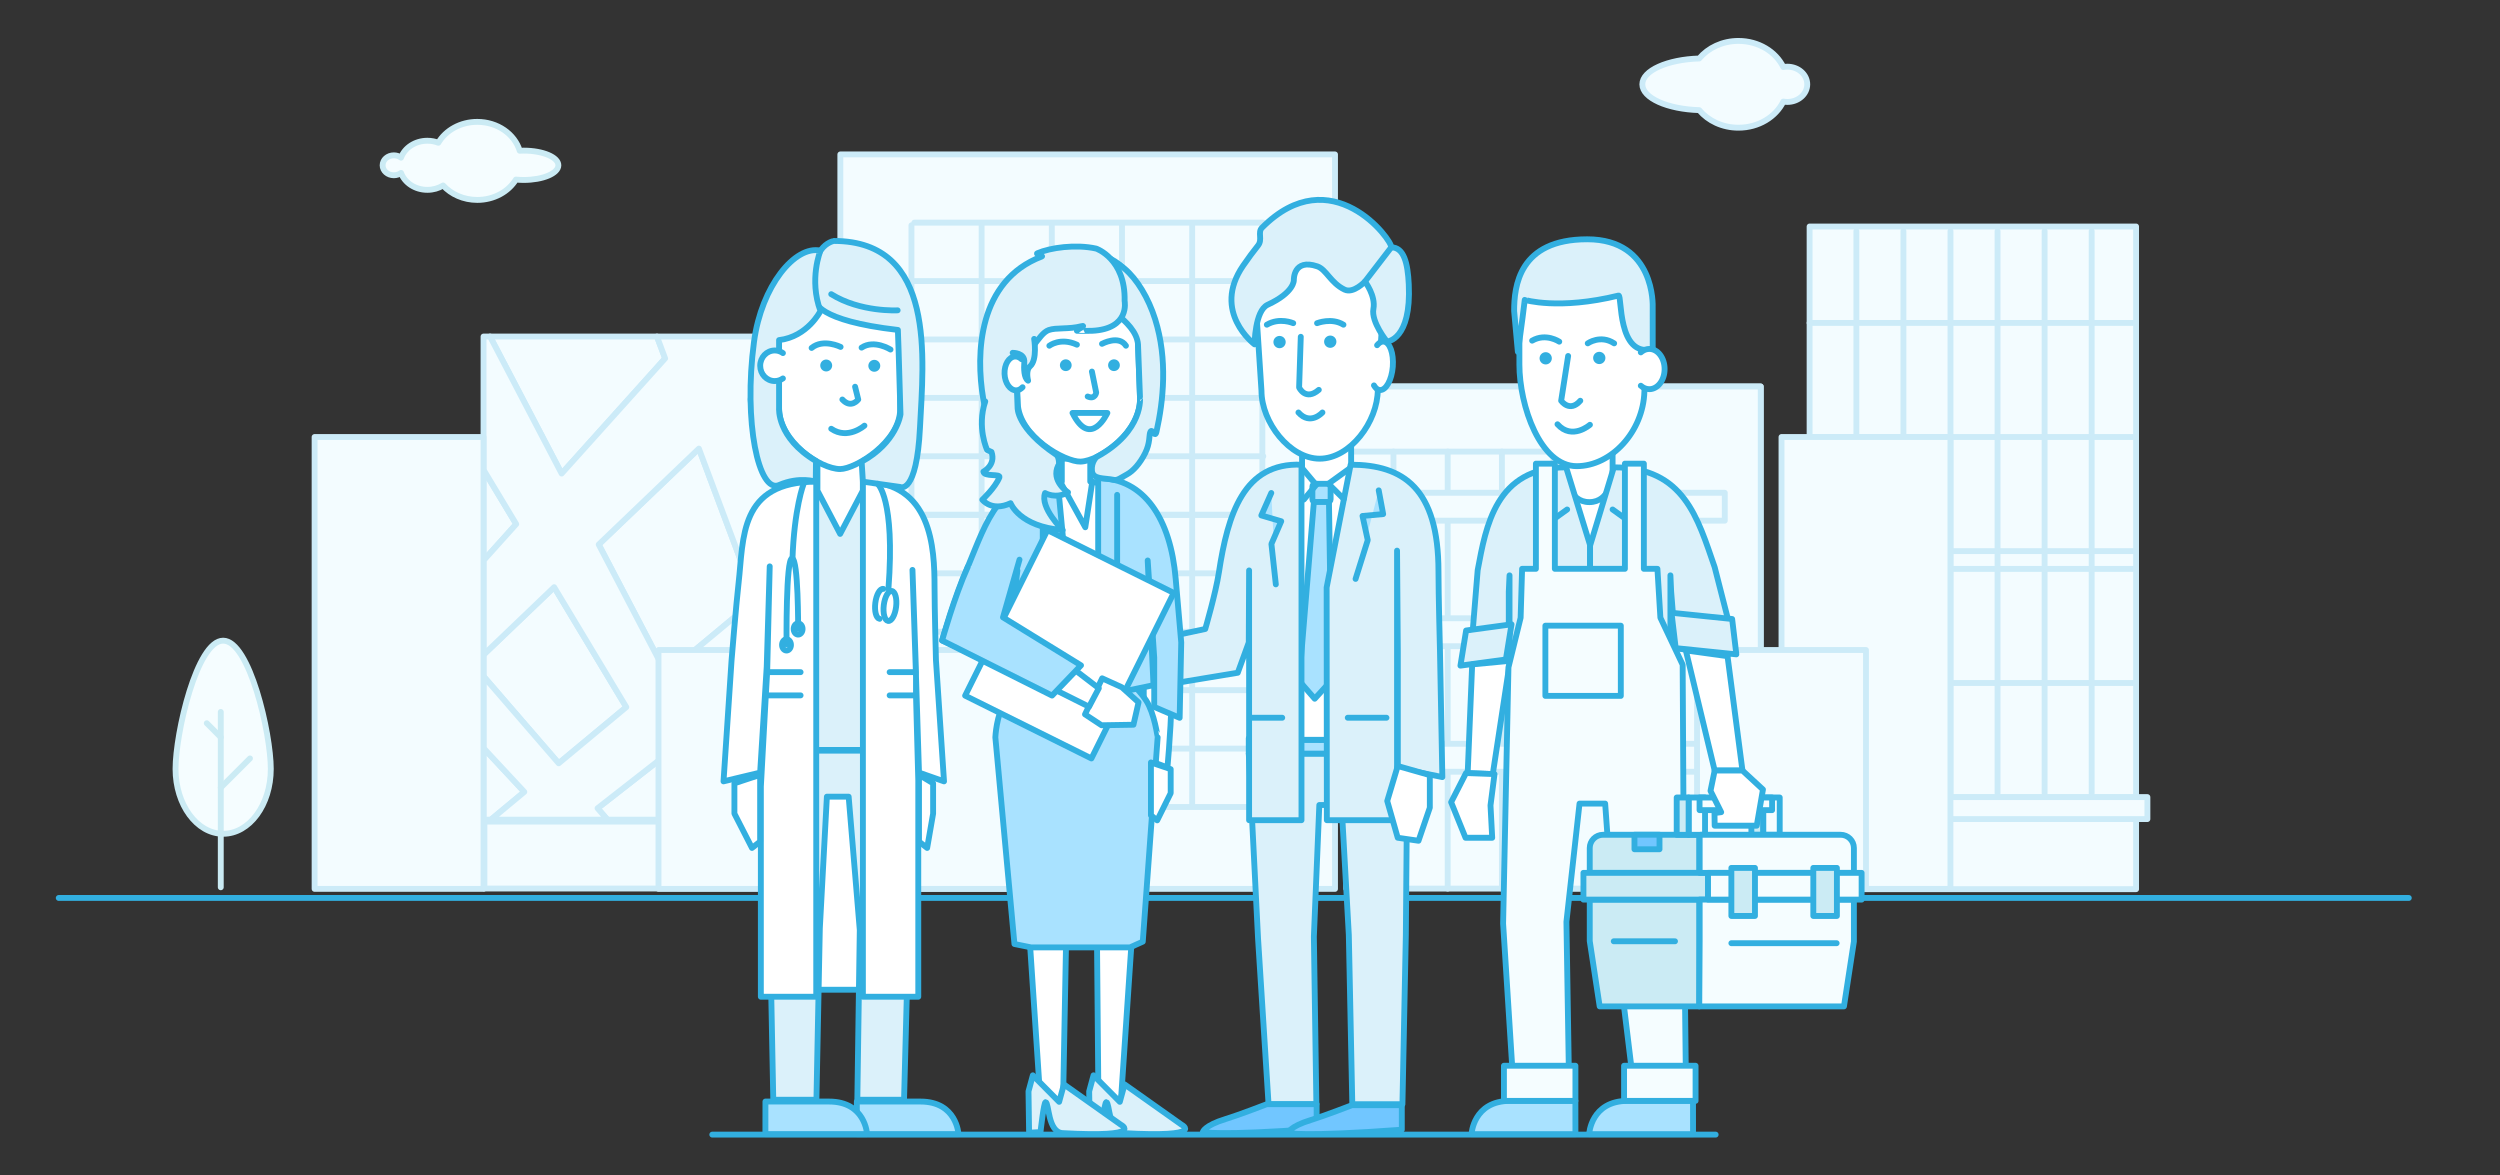 <?xml version="1.0" encoding="utf-8"?>
<!-- Generator: Adobe Illustrator 16.0.0, SVG Export Plug-In . SVG Version: 6.00 Build 0)  -->
<!DOCTYPE svg PUBLIC "-//W3C//DTD SVG 1.1//EN" "http://www.w3.org/Graphics/SVG/1.1/DTD/svg11.dtd">
<svg version="1.1" xmlns="http://www.w3.org/2000/svg" xmlns:xlink="http://www.w3.org/1999/xlink" x="0px" y="0px"
	 width="425.525px" height="200px" viewBox="0 0 425.525 200" enable-background="new 0 0 425.525 200" xml:space="preserve">
<rect x="0" y="0" width="425.525" height="200" fill="#333333" stroke="none"/>
<g id="Warstwa_72">
</g>
<g id="Warstwa_85">
</g>
<g id="Warstwa_84">
</g>
<g id="Warstwa_82">
</g>
<g id="Warstwa_83">
</g>
<g id="Warstwa_80">
</g>
<g id="Warstwa_79">
</g>
<g id="Warstwa_78">
</g>
<g id="Warstwa_73">
</g>
<g id="Warstwa_74">
</g>
<g id="Warstwa_75">
</g>
<g id="Warstwa_76">
</g>
<g id="Warstwa_77">
</g>
<g id="Warstwa_50">
</g>
<g id="Warstwa_71">
</g>
<g id="Warstwa_45">
</g>
<g id="Warstwa_54">
</g>
<g id="Warstwa_58">
</g>
<g id="Warstwa_60">
</g>
<g id="Warstwa_61">
</g>
<g id="Warstwa_62">
</g>
<g id="Warstwa_63">
</g>
<g id="Warstwa_59">
</g>
<g id="Warstwa_55">
</g>
<g id="Warstwa_56">
</g>
<g id="Warstwa_57">
</g>
<g id="Warstwa_51">
</g>
<g id="Warstwa_52">
</g>
<g id="Warstwa_86">
</g>
<g id="Warstwa_53">
</g>
<g id="Warstwa_46">
</g>
<g id="Warstwa_47">
</g>
<g id="Warstwa_48">
</g>
<g id="Warstwa_49">
</g>
<g id="Warstwa_43">
</g>
<g id="Warstwa_42">
</g>
<g id="Warstwa_41">
</g>
<g id="Warstwa_40">
</g>
<g id="Warstwa_35">
</g>
<g id="Warstwa_37">
</g>
<g id="Warstwa_38">
</g>
<g id="Warstwa_36">
</g>
<g id="Warstwa_34">
</g>
<g id="Warstwa_31">
</g>
<g id="Warstwa_32">
</g>
<g id="Warstwa_33">
</g>
<g id="Warstwa_30">
</g>
<g id="Warstwa_28">
</g>
<g id="Warstwa_29">
</g>
<g id="Warstwa_27">
</g>
<g id="Warstwa_17">
</g>
<g id="Warstwa_25">
</g>
<g id="Warstwa_26">
	<g>
		<path fill="#F5FDFF" d="M89.147,25.638c-0.232,0-0.459,0.008-0.687,0.02c-0.857-2.829-3.762-4.914-7.222-4.914
			c-2.879,0-5.374,1.443-6.628,3.556c-0.573-0.221-1.206-0.344-1.871-0.344c-2.091,0-3.862,1.21-4.478,2.881
			c-0.331-0.246-0.754-0.398-1.22-0.398c-1.059,0-1.915,0.76-1.915,1.697c0,0.937,0.856,1.696,1.915,1.696
			c0.466,0,0.889-0.153,1.22-0.399c0.615,1.672,2.387,2.881,4.478,2.881c0.998,0,1.921-0.276,2.685-0.745
			c1.373,1.499,3.467,2.46,5.814,2.46c2.838,0,5.307-1.4,6.576-3.464c0.429,0.041,0.873,0.065,1.332,0.065
			c3.256,0,5.895-1.117,5.895-2.494C95.042,26.756,92.403,25.638,89.147,25.638"/>
		<path fill="none" stroke="#CBEBF4" stroke-linecap="round" stroke-linejoin="round" stroke-miterlimit="10" d="M89.147,25.638
			c-0.232,0-0.459,0.008-0.687,0.02c-0.857-2.829-3.762-4.914-7.222-4.914c-2.879,0-5.374,1.443-6.628,3.556
			c-0.573-0.221-1.206-0.344-1.871-0.344c-2.091,0-3.862,1.21-4.478,2.881c-0.331-0.246-0.754-0.398-1.22-0.398
			c-1.059,0-1.915,0.76-1.915,1.697c0,0.937,0.856,1.696,1.915,1.696c0.466,0,0.889-0.153,1.22-0.399
			c0.615,1.672,2.387,2.881,4.478,2.881c0.998,0,1.921-0.276,2.685-0.745c1.373,1.499,3.467,2.46,5.814,2.46
			c2.838,0,5.307-1.4,6.576-3.464c0.429,0.041,0.873,0.065,1.332,0.065c3.256,0,5.895-1.117,5.895-2.494
			C95.042,26.756,92.403,25.638,89.147,25.638z"/>
		<rect x="308.012" y="38.554" fill="#F3FCFF" width="55.569" height="112.791"/>
		
			<rect x="308.012" y="38.554" fill="none" stroke="#CCEBF8" stroke-linecap="round" stroke-linejoin="round" stroke-miterlimit="10" width="55.569" height="112.791"/>
		<line fill="#F3FCFF" x1="315.972" y1="39.338" x2="315.972" y2="135.036"/>
		
			<line fill="none" stroke="#CCEBF8" stroke-linecap="round" stroke-linejoin="round" stroke-miterlimit="10" x1="315.972" y1="39.338" x2="315.972" y2="135.036"/>
		<line fill="#F3FCFF" x1="323.981" y1="39.338" x2="323.981" y2="135.036"/>
		
			<line fill="none" stroke="#CCEBF8" stroke-linecap="round" stroke-linejoin="round" stroke-miterlimit="10" x1="323.981" y1="39.338" x2="323.981" y2="135.036"/>
		<line fill="#F3FCFF" x1="331.992" y1="39.338" x2="331.992" y2="135.036"/>
		
			<line fill="none" stroke="#CCEBF8" stroke-linecap="round" stroke-linejoin="round" stroke-miterlimit="10" x1="331.992" y1="39.338" x2="331.992" y2="135.036"/>
		<line fill="#F3FCFF" x1="340.003" y1="39.338" x2="340.003" y2="135.036"/>
		
			<line fill="none" stroke="#CCEBF8" stroke-linecap="round" stroke-linejoin="round" stroke-miterlimit="10" x1="340.003" y1="39.338" x2="340.003" y2="135.036"/>
		<line fill="#F3FCFF" x1="348.013" y1="39.338" x2="348.013" y2="135.036"/>
		
			<line fill="none" stroke="#CCEBF8" stroke-linecap="round" stroke-linejoin="round" stroke-miterlimit="10" x1="348.013" y1="39.338" x2="348.013" y2="135.036"/>
		<line fill="#F3FCFF" x1="356.022" y1="39.338" x2="356.022" y2="135.036"/>
		
			<line fill="none" stroke="#CCEBF8" stroke-linecap="round" stroke-linejoin="round" stroke-miterlimit="10" x1="356.022" y1="39.338" x2="356.022" y2="135.036"/>
		<rect x="316.377" y="135.674" fill="#F3FCFF" width="49.132" height="3.738"/>
		
			<rect x="316.377" y="135.674" fill="none" stroke="#CCEBF8" stroke-linecap="round" stroke-linejoin="round" stroke-miterlimit="10" width="49.132" height="3.738"/>
		<line fill="#F3FCFF" x1="308.012" y1="96.832" x2="363.581" y2="96.832"/>
		
			<line fill="none" stroke="#CCEBF8" stroke-linecap="round" stroke-linejoin="round" stroke-miterlimit="10" x1="308.012" y1="96.832" x2="363.581" y2="96.832"/>
		<line fill="#F3FCFF" x1="308.012" y1="116.251" x2="363.581" y2="116.251"/>
		
			<line fill="none" stroke="#CCEBF8" stroke-linecap="round" stroke-linejoin="round" stroke-miterlimit="10" x1="308.012" y1="116.251" x2="363.581" y2="116.251"/>
		<line fill="#F3FCFF" x1="308.012" y1="135.672" x2="363.581" y2="135.672"/>
		
			<line fill="none" stroke="#CCEBF8" stroke-linecap="round" stroke-linejoin="round" stroke-miterlimit="10" x1="308.012" y1="135.672" x2="363.581" y2="135.672"/>
		<line fill="#F3FCFF" x1="308.012" y1="54.964" x2="363.581" y2="54.964"/>
		
			<line fill="none" stroke="#CCEBF8" stroke-linecap="round" stroke-linejoin="round" stroke-miterlimit="10" x1="308.012" y1="54.964" x2="363.581" y2="54.964"/>
		<line fill="#F3FCFF" x1="308.012" y1="74.384" x2="363.581" y2="74.384"/>
		
			<line fill="none" stroke="#CCEBF8" stroke-linecap="round" stroke-linejoin="round" stroke-miterlimit="10" x1="308.012" y1="74.384" x2="363.581" y2="74.384"/>
		<line fill="#F3FCFF" x1="308.012" y1="93.805" x2="363.581" y2="93.805"/>
		
			<line fill="none" stroke="#CCEBF8" stroke-linecap="round" stroke-linejoin="round" stroke-miterlimit="10" x1="308.012" y1="93.805" x2="363.581" y2="93.805"/>
		<rect x="303.23" y="74.384" fill="#F3FCFF" width="28.754" height="76.911"/>
		
			<rect x="303.23" y="74.384" fill="none" stroke="#CCEBF8" stroke-linecap="round" stroke-linejoin="round" stroke-miterlimit="10" width="28.754" height="76.911"/>
		<rect x="229.152" y="65.786" fill="#F3FCFF" width="70.541" height="85.463"/>
		
			<rect x="229.152" y="65.786" fill="none" stroke="#CCEBF8" stroke-linecap="round" stroke-linejoin="round" stroke-miterlimit="10" width="70.541" height="85.463"/>
		<polygon fill="#F3FCFF" points="227.231,65.786 227.231,76.864 264.423,76.864 264.423,151.249 299.693,151.249 299.693,76.864 
			299.693,65.786 		"/>
		<polygon fill="none" stroke="#CCEBF8" stroke-linecap="round" stroke-linejoin="round" stroke-miterlimit="10" points="
			227.231,65.786 227.231,76.864 264.423,76.864 264.423,151.249 299.693,151.249 299.693,76.864 299.693,65.786 		"/>
		<line fill="#F3FCFF" x1="237.181" y1="76.864" x2="237.181" y2="151.249"/>
		
			<line fill="none" stroke="#CCEBF8" stroke-linecap="round" stroke-linejoin="round" stroke-miterlimit="10" x1="237.181" y1="76.864" x2="237.181" y2="151.249"/>
		<line fill="#F3FCFF" x1="255.64" y1="76.864" x2="255.64" y2="151.249"/>
		
			<line fill="none" stroke="#CCEBF8" stroke-linecap="round" stroke-linejoin="round" stroke-miterlimit="10" x1="255.64" y1="76.864" x2="255.64" y2="151.249"/>
		<line fill="#F3FCFF" x1="246.411" y1="76.864" x2="246.411" y2="151.249"/>
		
			<line fill="none" stroke="#CCEBF8" stroke-linecap="round" stroke-linejoin="round" stroke-miterlimit="10" x1="246.411" y1="76.864" x2="246.411" y2="151.249"/>
		<rect x="227.231" y="83.874" fill="#F3FCFF" width="37.191" height="4.748"/>
		
			<rect x="227.231" y="83.874" fill="none" stroke="#CCEBF8" stroke-linecap="round" stroke-linejoin="round" stroke-miterlimit="10" width="37.191" height="4.748"/>
		<rect x="227.231" y="126.605" fill="#F3FCFF" width="37.191" height="4.747"/>
		
			<rect x="227.231" y="126.605" fill="none" stroke="#CCEBF8" stroke-linecap="round" stroke-linejoin="round" stroke-miterlimit="10" width="37.191" height="4.747"/>
		<rect x="227.231" y="105.238" fill="#F3FCFF" width="37.191" height="4.749"/>
		
			<rect x="227.231" y="105.238" fill="none" stroke="#CCEBF8" stroke-linecap="round" stroke-linejoin="round" stroke-miterlimit="10" width="37.191" height="4.749"/>
		<rect x="271.093" y="105.238" fill="#F3FCFF" width="22.483" height="4.749"/>
		
			<rect x="271.093" y="105.238" fill="none" stroke="#CCEBF8" stroke-linecap="round" stroke-linejoin="round" stroke-miterlimit="10" width="22.483" height="4.749"/>
		<rect x="271.093" y="83.874" fill="#F3FCFF" width="22.483" height="4.748"/>
		
			<rect x="271.093" y="83.874" fill="none" stroke="#CCEBF8" stroke-linecap="round" stroke-linejoin="round" stroke-miterlimit="10" width="22.483" height="4.748"/>
		<rect x="271.093" y="126.605" fill="#F3FCFF" width="22.483" height="4.747"/>
		
			<rect x="271.093" y="126.605" fill="none" stroke="#CCEBF8" stroke-linecap="round" stroke-linejoin="round" stroke-miterlimit="10" width="22.483" height="4.747"/>
		<rect x="82.452" y="139.838" fill="#F3FCFF" width="57.692" height="11.397"/>
		
			<rect x="82.452" y="139.838" fill="none" stroke="#CCEBF8" stroke-linecap="round" stroke-linejoin="round" stroke-miterlimit="10" width="57.692" height="11.397"/>
		<polygon fill="#F3FCFF" points="95.097,129.923 106.602,120.359 94.32,99.943 82.303,111.448 82.303,115.123 		"/>
		<polygon fill="none" stroke="#CCEBF8" stroke-linecap="round" stroke-linejoin="round" stroke-miterlimit="10" points="
			95.097,129.923 106.602,120.359 94.32,99.943 82.303,111.448 82.303,115.123 		"/>
		<polygon fill="#F3FCFF" points="113.212,61.005 111.82,57.283 83.411,57.283 95.596,80.605 		"/>
		<polygon fill="none" stroke="#CCEBF8" stroke-linecap="round" stroke-linejoin="round" stroke-miterlimit="10" points="
			113.212,61.005 111.82,57.283 83.411,57.283 95.596,80.605 		"/>
		<polygon fill="#F3FCFF" points="136.286,95.685 139.732,92.82 139.732,57.284 138.884,57.284 127.662,68.027 		"/>
		<polygon fill="none" stroke="#CCEBF8" stroke-linecap="round" stroke-linejoin="round" stroke-miterlimit="10" points="
			136.286,95.685 139.732,92.82 139.732,57.284 138.884,57.284 127.662,68.027 		"/>
		<path fill="#F3FCFF" d="M82.303,127.332v12.181h1.258l5.682-4.724C86.926,132.307,84.59,129.796,82.303,127.332"/>
		<path fill="none" stroke="#CCEBF8" stroke-linecap="round" stroke-linejoin="round" stroke-miterlimit="10" d="M82.303,127.332
			v12.181h1.258l5.682-4.724C86.926,132.307,84.59,129.796,82.303,127.332z"/>
		<polygon fill="#F3FCFF" points="82.303,79.962 82.303,95.396 87.863,89.208 		"/>
		<polygon fill="none" stroke="#CCEBF8" stroke-linecap="round" stroke-linejoin="round" stroke-miterlimit="10" points="
			82.303,79.962 82.303,95.396 87.863,89.208 		"/>
		<polygon fill="#F3FCFF" points="101.904,92.683 113.408,114.701 128.584,102.087 118.957,76.358 		"/>
		<polygon fill="none" stroke="#CCEBF8" stroke-linecap="round" stroke-linejoin="round" stroke-miterlimit="10" points="
			101.904,92.683 113.408,114.701 128.584,102.087 118.957,76.358 		"/>
		<polygon fill="#F3FCFF" points="118.505,124.458 126.369,139.513 139.732,139.513 139.732,131.884 132.784,113.312 		"/>
		<polygon fill="none" stroke="#CCEBF8" stroke-linecap="round" stroke-linejoin="round" stroke-miterlimit="10" points="
			118.505,124.458 126.369,139.513 139.732,139.513 139.732,131.884 132.784,113.312 		"/>
		<polygon fill="#F3FCFF" points="101.71,137.572 103.387,139.513 118.121,139.513 112.082,129.473 		"/>
		<polygon fill="none" stroke="#CCEBF8" stroke-linecap="round" stroke-linejoin="round" stroke-miterlimit="10" points="
			101.71,137.572 103.387,139.513 118.121,139.513 112.082,129.473 		"/>
		<path fill="#F3FCFF" d="M136.286,95.685l-8.624-27.658l11.222-10.743H111.82l1.392,3.722L95.596,80.605L83.411,57.283h-1.108
			v22.679l5.561,9.246l-5.561,6.188v16.052L94.32,99.943l12.281,20.416l-11.505,9.563l-12.794-14.8v12.209
			c2.286,2.464,4.623,4.976,6.939,7.457l-5.682,4.724h19.826l-1.677-1.94l10.372-8.1l6.039,10.04h8.248l-7.864-15.054l14.279-11.147
			l6.948,18.572V92.82L136.286,95.685z M113.408,114.701l-11.504-22.019l17.053-16.324l9.627,25.729L113.408,114.701z"/>
		<path fill="none" stroke="#CCEBF8" stroke-linecap="round" stroke-linejoin="round" stroke-miterlimit="10" d="M136.286,95.685
			l-8.624-27.658l11.222-10.743H111.82l1.392,3.722L95.596,80.605L83.411,57.283h-1.108v22.679l5.561,9.246l-5.561,6.188v16.052
			L94.32,99.943l12.281,20.416l-11.505,9.563l-12.794-14.8v12.209c2.286,2.464,4.623,4.976,6.939,7.457l-5.682,4.724h19.826
			l-1.677-1.94l10.372-8.1l6.039,10.04h8.248l-7.864-15.054l14.279-11.147l6.948,18.572V92.82L136.286,95.685z M113.408,114.701
			l-11.504-22.019l17.053-16.324l9.627,25.729L113.408,114.701z"/>
		<rect x="53.548" y="74.384" fill="#F3FCFF" width="28.755" height="76.911"/>
		
			<rect x="53.548" y="74.384" fill="none" stroke="#CCEBF8" stroke-linecap="round" stroke-linejoin="round" stroke-miterlimit="10" width="28.755" height="76.911"/>
		<rect x="288.853" y="110.639" fill="#F3FCFF" width="28.755" height="40.656"/>
		
			<rect x="288.853" y="110.639" fill="none" stroke="#CCEBF8" stroke-linecap="round" stroke-linejoin="round" stroke-miterlimit="10" width="28.755" height="40.656"/>
		<rect x="143.034" y="26.285" fill="#F3FCFF" width="84.197" height="125.01"/>
		
			<rect x="143.034" y="26.285" fill="none" stroke="#CCEBF8" stroke-linecap="round" stroke-linejoin="round" stroke-miterlimit="10" width="84.197" height="125.01"/>
		<line fill="#F3FCFF" x1="155.138" y1="38.349" x2="155.138" y2="137.112"/>
		
			<line fill="none" stroke="#CCEBF8" stroke-linecap="round" stroke-linejoin="round" stroke-miterlimit="10" x1="155.138" y1="38.349" x2="155.138" y2="137.112"/>
		<line fill="#F3FCFF" x1="167.082" y1="38.349" x2="167.082" y2="137.112"/>
		
			<line fill="none" stroke="#CCEBF8" stroke-linecap="round" stroke-linejoin="round" stroke-miterlimit="10" x1="167.082" y1="38.349" x2="167.082" y2="137.112"/>
		<line fill="#F3FCFF" x1="179.028" y1="38.349" x2="179.028" y2="137.112"/>
		
			<line fill="none" stroke="#CCEBF8" stroke-linecap="round" stroke-linejoin="round" stroke-miterlimit="10" x1="179.028" y1="38.349" x2="179.028" y2="137.112"/>
		<line fill="#F3FCFF" x1="190.974" y1="38.349" x2="190.974" y2="137.112"/>
		
			<line fill="none" stroke="#CCEBF8" stroke-linecap="round" stroke-linejoin="round" stroke-miterlimit="10" x1="190.974" y1="38.349" x2="190.974" y2="137.112"/>
		<line fill="#F3FCFF" x1="202.919" y1="38.349" x2="202.919" y2="137.112"/>
		
			<line fill="none" stroke="#CCEBF8" stroke-linecap="round" stroke-linejoin="round" stroke-miterlimit="10" x1="202.919" y1="38.349" x2="202.919" y2="137.112"/>
		<line fill="#F3FCFF" x1="214.864" y1="38.349" x2="214.864" y2="137.112"/>
		
			<line fill="none" stroke="#CCEBF8" stroke-linecap="round" stroke-linejoin="round" stroke-miterlimit="10" x1="214.864" y1="38.349" x2="214.864" y2="137.112"/>
		<line fill="#F3FCFF" x1="155.627" y1="87.606" x2="215.026" y2="87.606"/>
		
			<line fill="none" stroke="#CCEBF8" stroke-linecap="round" stroke-linejoin="round" stroke-miterlimit="10" x1="155.627" y1="87.606" x2="215.026" y2="87.606"/>
		<line fill="#F3FCFF" x1="155.627" y1="77.665" x2="215.026" y2="77.665"/>
		
			<line fill="none" stroke="#CCEBF8" stroke-linecap="round" stroke-linejoin="round" stroke-miterlimit="10" x1="155.627" y1="77.665" x2="215.026" y2="77.665"/>
		<line fill="#F3FCFF" x1="155.627" y1="67.721" x2="215.026" y2="67.721"/>
		
			<line fill="none" stroke="#CCEBF8" stroke-linecap="round" stroke-linejoin="round" stroke-miterlimit="10" x1="155.627" y1="67.721" x2="215.026" y2="67.721"/>
		<line fill="#F3FCFF" x1="155.627" y1="57.779" x2="215.026" y2="57.779"/>
		
			<line fill="none" stroke="#CCEBF8" stroke-linecap="round" stroke-linejoin="round" stroke-miterlimit="10" x1="155.627" y1="57.779" x2="215.026" y2="57.779"/>
		<line fill="#F3FCFF" x1="155.627" y1="47.838" x2="215.026" y2="47.838"/>
		
			<line fill="none" stroke="#CCEBF8" stroke-linecap="round" stroke-linejoin="round" stroke-miterlimit="10" x1="155.627" y1="47.838" x2="215.026" y2="47.838"/>
		<line fill="#F3FCFF" x1="155.627" y1="37.895" x2="215.026" y2="37.895"/>
		
			<line fill="none" stroke="#CCEBF8" stroke-linecap="round" stroke-linejoin="round" stroke-miterlimit="10" x1="155.627" y1="37.895" x2="215.026" y2="37.895"/>
		<line fill="#F3FCFF" x1="155.627" y1="137.357" x2="215.026" y2="137.357"/>
		
			<line fill="none" stroke="#CCEBF8" stroke-linecap="round" stroke-linejoin="round" stroke-miterlimit="10" x1="155.627" y1="137.357" x2="215.026" y2="137.357"/>
		<line fill="#F3FCFF" x1="155.627" y1="127.416" x2="215.026" y2="127.416"/>
		
			<line fill="none" stroke="#CCEBF8" stroke-linecap="round" stroke-linejoin="round" stroke-miterlimit="10" x1="155.627" y1="127.416" x2="215.026" y2="127.416"/>
		<line fill="#F3FCFF" x1="155.627" y1="117.473" x2="215.026" y2="117.473"/>
		
			<line fill="none" stroke="#CCEBF8" stroke-linecap="round" stroke-linejoin="round" stroke-miterlimit="10" x1="155.627" y1="117.473" x2="215.026" y2="117.473"/>
		<line fill="#F3FCFF" x1="155.627" y1="107.531" x2="215.026" y2="107.531"/>
		
			<line fill="none" stroke="#CCEBF8" stroke-linecap="round" stroke-linejoin="round" stroke-miterlimit="10" x1="155.627" y1="107.531" x2="215.026" y2="107.531"/>
		<line fill="#F3FCFF" x1="155.627" y1="97.59" x2="215.026" y2="97.59"/>
		
			<line fill="none" stroke="#CCEBF8" stroke-linecap="round" stroke-linejoin="round" stroke-miterlimit="10" x1="155.627" y1="97.59" x2="215.026" y2="97.59"/>
		<line fill="#F3FCFF" x1="155.627" y1="87.646" x2="215.026" y2="87.646"/>
		
			<line fill="none" stroke="#CCEBF8" stroke-linecap="round" stroke-linejoin="round" stroke-miterlimit="10" x1="155.627" y1="87.646" x2="215.026" y2="87.646"/>
		<path fill="#F3FCFF" d="M304.229,11.351c-0.236,0-0.467,0.021-0.688,0.063c-1.28-2.616-4.218-4.449-7.638-4.449
			c-2.739,0-5.163,1.179-6.681,2.991c-5.406,0.158-9.68,2.063-9.68,4.394s4.273,4.234,9.68,4.394c1.518,1.812,3.941,2.99,6.681,2.99
			c3.42,0,6.357-1.83,7.638-4.447c0.222,0.04,0.452,0.063,0.688,0.063c1.867,0,3.381-1.344,3.381-3S306.096,11.351,304.229,11.351"
			/>
		<path fill="none" stroke="#CCEBF8" stroke-linecap="round" stroke-linejoin="round" stroke-miterlimit="10" d="M304.229,11.351
			c-0.236,0-0.467,0.021-0.688,0.063c-1.28-2.616-4.218-4.449-7.638-4.449c-2.739,0-5.163,1.179-6.681,2.991
			c-5.406,0.158-9.68,2.063-9.68,4.394s4.273,4.234,9.68,4.394c1.518,1.812,3.941,2.99,6.681,2.99c3.42,0,6.357-1.83,7.638-4.447
			c0.222,0.04,0.452,0.063,0.688,0.063c1.867,0,3.381-1.344,3.381-3S306.096,11.351,304.229,11.351z"/>
		<rect x="112.081" y="110.639" fill="#F3FCFF" width="64.678" height="40.656"/>
		
			<rect x="112.081" y="110.639" fill="none" stroke="#CCEBF8" stroke-linecap="round" stroke-linejoin="round" stroke-miterlimit="10" width="64.678" height="40.656"/>
		<path fill="#F5FDFF" d="M46.092,130.883c0,6.095-3.629,11.036-8.107,11.036c-4.477,0-8.106-4.941-8.106-11.036
			c0-6.096,3.63-21.837,8.106-21.837C42.463,109.046,46.092,124.787,46.092,130.883"/>
		<path fill="none" stroke="#CBEBF4" stroke-linecap="round" stroke-linejoin="round" stroke-miterlimit="10" d="M46.092,130.883
			c0,6.095-3.629,11.036-8.107,11.036c-4.477,0-8.106-4.941-8.106-11.036c0-6.096,3.63-21.837,8.106-21.837
			C42.463,109.046,46.092,124.787,46.092,130.883z"/>
		<line fill="#F5FDFF" x1="37.577" y1="151.02" x2="37.577" y2="121.179"/>
		
			<line fill="none" stroke="#CBEBF4" stroke-linecap="round" stroke-linejoin="round" stroke-miterlimit="10" x1="37.577" y1="151.02" x2="37.577" y2="121.179"/>
		<line fill="#F5FDFF" x1="37.577" y1="134.062" x2="42.547" y2="129.092"/>
		
			<line fill="none" stroke="#CBEBF4" stroke-linecap="round" stroke-linejoin="round" stroke-miterlimit="10" x1="37.577" y1="134.062" x2="42.547" y2="129.092"/>
		<line fill="#F5FDFF" x1="37.577" y1="125.482" x2="35.196" y2="123.1"/>
		
			<line fill="none" stroke="#CBEBF4" stroke-linecap="round" stroke-linejoin="round" stroke-miterlimit="10" x1="37.577" y1="125.482" x2="35.196" y2="123.1"/>
		
			<line fill="none" stroke="#32AFE0" stroke-linecap="round" stroke-linejoin="round" stroke-miterlimit="10" x1="121.237" y1="193.123" x2="292.02" y2="193.123"/>
		
			<line fill="none" stroke="#32AFE0" stroke-linecap="round" stroke-linejoin="round" stroke-miterlimit="10" x1="10" y1="152.841" x2="410" y2="152.841"/>
		<rect x="137.616" y="132.239" fill="#FFFFFF" width="11.115" height="36.22"/>
		
			<rect x="137.616" y="132.239" fill="none" stroke="#32AFE0" stroke-linecap="round" stroke-linejoin="round" stroke-miterlimit="10" width="11.115" height="36.22"/>
		<polygon fill="#DBF1FA" points="132.948,127.649 154.861,127.649 154.861,85.369 143.002,83.512 132.948,85.369 		"/>
		<polygon fill="none" stroke="#32AFE0" stroke-linecap="round" stroke-linejoin="round" stroke-miterlimit="10" points="
			132.948,127.649 154.861,127.649 154.861,85.369 143.002,83.512 132.948,85.369 		"/>
		<polygon fill="#DBF1FA" points="131.62,187.189 138.964,187.189 139.543,157.992 140.744,135.603 144.45,135.603 146.343,158.305 
			145.927,187.189 153.877,187.189 154.636,158.614 154.752,127.776 131.335,127.776 131.053,157.99 		"/>
		<polygon fill="none" stroke="#32AFE0" stroke-linecap="round" stroke-linejoin="round" stroke-miterlimit="10" points="
			131.62,187.189 138.964,187.189 139.543,157.992 140.744,135.603 144.45,135.603 146.343,158.305 145.927,187.189 
			153.877,187.189 154.636,158.614 154.752,127.776 131.335,127.776 131.053,157.99 		"/>
		<polygon fill="#FFFFFF" points="139.134,83.508 143.002,90.876 146.87,83.508 146.87,77.718 139.134,77.718 		"/>
		<polygon fill="none" stroke="#32AFE0" stroke-linecap="round" stroke-linejoin="round" stroke-miterlimit="10" points="
			139.134,83.508 143.002,90.876 146.87,83.508 146.87,77.718 139.134,77.718 		"/>
		<path fill="#A9E2FF" d="M152.647,193.035h10.494c0,0-0.262-5.54-6.469-5.54h-10.828l-0.006,5.54H152.647z"/>
		<path fill="none" stroke="#32AFE0" stroke-linecap="round" stroke-linejoin="round" stroke-miterlimit="10" d="M152.647,193.035
			h10.494c0,0-0.262-5.54-6.469-5.54h-10.828l-0.006,5.54H152.647z"/>
		<path fill="#A9E2FF" d="M137.087,193.035h10.495c0,0-0.263-5.54-6.469-5.54h-10.827l-0.006,5.54H137.087z"/>
		<path fill="none" stroke="#32AFE0" stroke-linecap="round" stroke-linejoin="round" stroke-miterlimit="10" d="M137.087,193.035
			h10.495c0,0-0.263-5.54-6.469-5.54h-10.827l-0.006,5.54H137.087z"/>
		<path fill="#FFFFFF" d="M146.874,81.986v87.668h9.426v-36.807l-0.387-14.486v-3.953l-0.602-17.401l0.549,16.474l0.562,18.023
			l4.258,1.492l-1.372-20.629c0,0-0.24-8.853-0.24-12.512C159.067,93.348,158.612,81.986,146.874,81.986"/>
		<path fill="none" stroke="#32AFE0" stroke-linecap="round" stroke-linejoin="round" stroke-miterlimit="10" d="M146.874,81.986
			v87.668h9.426v-36.807l-0.387-14.486v-3.953l-0.602-17.401l0.549,16.474l0.562,18.023l4.258,1.492l-1.372-20.629
			c0,0-0.24-8.853-0.24-12.512C159.067,93.348,158.612,81.986,146.874,81.986z"/>
		<line fill="#FFFFFF" x1="155.502" y1="114.408" x2="151.425" y2="114.408"/>
		
			<line fill="none" stroke="#32AFE0" stroke-linecap="round" stroke-linejoin="round" stroke-miterlimit="10" x1="155.502" y1="114.408" x2="151.425" y2="114.408"/>
		<polygon fill="#FFFFFF" points="156.422,131.882 156.422,143.246 157.811,144.328 158.825,138.485 158.825,133.327 		"/>
		<polygon fill="none" stroke="#32AFE0" stroke-linecap="round" stroke-linejoin="round" stroke-miterlimit="10" points="
			156.422,131.882 156.422,143.246 157.811,144.328 158.825,138.485 158.825,133.327 		"/>
		<line fill="#FFFFFF" x1="155.502" y1="118.361" x2="151.425" y2="118.361"/>
		
			<line fill="none" stroke="#32AFE0" stroke-linecap="round" stroke-linejoin="round" stroke-miterlimit="10" x1="155.502" y1="118.361" x2="151.425" y2="118.361"/>
		<path fill="#FFFFFF" d="M138.931,81.986v87.668h-9.427v-35.758l0.846-15.535l0.227-3.953l0.436-18.004l-0.509,17.076
			l-1.121,18.023l-6.233,1.492l1.371-20.629c0,0,0.778-9.501,1.194-13.138C126.591,91.58,125.773,81.986,138.931,81.986"/>
		<path fill="none" stroke="#32AFE0" stroke-linecap="round" stroke-linejoin="round" stroke-miterlimit="10" d="M138.931,81.986
			v87.668h-9.427v-35.758l0.846-15.535l0.227-3.953l0.436-18.004l-0.509,17.076l-1.121,18.023l-6.233,1.492l1.371-20.629
			c0,0,0.778-9.501,1.194-13.138C126.591,91.58,125.773,81.986,138.931,81.986z"/>
		<line fill="#FFFFFF" x1="131.039" y1="114.408" x2="136.268" y2="114.408"/>
		
			<line fill="none" stroke="#32AFE0" stroke-linecap="round" stroke-linejoin="round" stroke-miterlimit="10" x1="131.039" y1="114.408" x2="136.268" y2="114.408"/>
		<polygon fill="#FFFFFF" points="129.382,131.882 129.382,143.246 127.995,144.328 125.003,138.485 125.003,133.327 		"/>
		<polygon fill="none" stroke="#32AFE0" stroke-linecap="round" stroke-linejoin="round" stroke-miterlimit="10" points="
			129.382,131.882 129.382,143.246 127.995,144.328 125.003,138.485 125.003,133.327 		"/>
		<line fill="#FFFFFF" x1="130.72" y1="118.361" x2="136.268" y2="118.361"/>
		
			<line fill="none" stroke="#32AFE0" stroke-linecap="round" stroke-linejoin="round" stroke-miterlimit="10" x1="130.72" y1="118.361" x2="136.268" y2="118.361"/>
		<path fill="#FFFFFF" d="M143.004,79.837L143.004,79.837c2.569,0,10.217-4.597,10.217-10.217V52.89
			c0-5.096-4.169-9.264-9.265-9.264h-2.085c-5.095,0-9.265,4.168-9.265,9.264V69.44C132.606,75.158,139.651,79.837,143.004,79.837"
			/>
		<path fill="none" stroke="#32AFE0" stroke-linecap="round" stroke-linejoin="round" stroke-miterlimit="10" d="M143.004,79.837
			L143.004,79.837c2.569,0,10.217-4.597,10.217-10.217V52.89c0-5.096-4.169-9.264-9.265-9.264h-2.085
			c-5.095,0-9.265,4.168-9.265,9.264V69.44C132.606,75.158,139.651,79.837,143.004,79.837z"/>
		<path fill="none" stroke="#32AFE0" stroke-linecap="round" stroke-linejoin="round" stroke-miterlimit="10" d="M143.379,68.002
			c1.495,1.625,2.702,0,2.702,0l-0.537-2.176"/>
		<path fill="#DBF1FA" d="M138.85,51.311c0,0,0.081,3.257,13.979,4.849l0.122,3.494l0.321,10.866c0,0-0.638,4.812-6.614,8.068
			l0.217,3.398l6.347,0.899c0,0,2.799,1.443,3.37-10.132c0.573-11.575,2.842-31.74-14.649-31.74
			C141.941,41.014,137.046,41.728,138.85,51.311"/>
		<path fill="none" stroke="#32AFE0" stroke-linecap="round" stroke-linejoin="round" stroke-miterlimit="10" d="M138.85,51.311
			c0,0,0.081,3.257,13.979,4.849l0.122,3.494l0.321,10.866c0,0-0.638,4.812-6.614,8.068l0.217,3.398l6.347,0.899
			c0,0,2.799,1.443,3.37-10.132c0.573-11.575,2.842-31.74-14.649-31.74C141.941,41.014,137.046,41.728,138.85,51.311z"/>
		<path fill="#DBF1FA" d="M139.651,52.934c0,0-2.172,4.381-7.045,4.954v11.552c0,0-0.442,5.058,6.282,9.035l-0.039,3.512
			c0,0-2.771-0.933-6.243,0.57c-3.472,1.5-6.092-10.715-4.265-24.381c1.271-9.51,7.005-16.474,11.31-15.512
			C139.651,42.664,137.648,47.549,139.651,52.934"/>
		<path fill="none" stroke="#32AFE0" stroke-linecap="round" stroke-linejoin="round" stroke-miterlimit="10" d="M139.651,52.934
			c0,0-2.172,4.381-7.045,4.954v11.552c0,0-0.442,5.058,6.282,9.035l-0.039,3.512c0,0-2.771-0.933-6.243,0.57
			c-3.472,1.5-6.092-10.715-4.265-24.381c1.271-9.51,7.005-16.474,11.31-15.512C139.651,42.664,137.648,47.549,139.651,52.934z"/>
		<path fill="#FFFFFF" d="M133.26,60.099c-0.066-0.05-0.136-0.093-0.206-0.132c-0.352-0.199-0.753-0.313-1.181-0.313
			c-1.369,0-2.48,1.166-2.48,2.603c0,1.438,1.111,2.603,2.48,2.603c0.514,0,0.99-0.163,1.387-0.444"/>
		<path fill="none" stroke="#32AFE0" stroke-linecap="round" stroke-linejoin="round" stroke-miterlimit="10" d="M133.26,60.099
			c-0.066-0.05-0.136-0.093-0.206-0.132c-0.352-0.199-0.753-0.313-1.181-0.313c-1.369,0-2.48,1.166-2.48,2.603
			c0,1.438,1.111,2.603,2.48,2.603c0.514,0,0.99-0.163,1.387-0.444"/>
		<path fill="none" stroke="#32AFE0" stroke-linecap="round" stroke-linejoin="round" stroke-miterlimit="10" d="M143.078,59.05
			c0,0-2.941-1.464-4.935,0.173"/>
		<path fill="none" stroke="#32AFE0" stroke-linecap="round" stroke-linejoin="round" stroke-miterlimit="10" d="M146.65,59.171
			c2.143-1.43,4.925,0.325,4.925,0.325"/>
		<path fill="none" stroke="#32AFE0" stroke-linecap="round" stroke-linejoin="round" stroke-miterlimit="10" d="M147.136,72.452
			c0,0-2.825,2.475-5.65,0.528"/>
		<path fill="none" stroke="#32AFE0" stroke-linecap="round" stroke-linejoin="round" stroke-miterlimit="10" d="M152.786,52.822
			c0,0-6.335,0.36-11.301-2.751"/>
		<path fill="#32AFE0" d="M148.097,61.547c-0.396,0.396-0.396,1.039,0,1.435s1.039,0.396,1.435,0c0.397-0.396,0.397-1.039,0-1.435
			C149.136,61.149,148.493,61.149,148.097,61.547"/>
		<path fill="#32AFE0" d="M140.234,63.146c0.515,0.219,1.11-0.022,1.329-0.538s-0.021-1.112-0.539-1.332
			c-0.515-0.218-1.11,0.023-1.329,0.539C139.476,62.332,139.718,62.928,140.234,63.146"/>
		<path fill="none" stroke="#32AFE0" stroke-linecap="round" stroke-linejoin="round" stroke-miterlimit="10" d="M149.373,82.344
			c0,0,3.011,2.454,1.849,17.887"/>
		<path fill="none" stroke="#32AFE0" stroke-linecap="round" stroke-linejoin="round" stroke-miterlimit="10" d="M134.876,95.388
			c0.301-9.021,1.918-13.044,1.918-13.044"/>
		<path fill="none" stroke="#32AFE0" stroke-linecap="round" stroke-linejoin="round" stroke-miterlimit="10" d="M135.85,107.059
			c0,0,0.045-11.931-1.029-12.004c-1.073-0.071-0.944,14.615-0.944,14.615"/>
		<path fill="none" stroke="#32AFE0" stroke-linecap="round" stroke-linejoin="round" stroke-miterlimit="10" d="M151.158,105.694
			c0.578,0.092,1.19-0.974,1.367-2.382c0.176-1.409-0.149-2.623-0.729-2.718c-0.578-0.092-1.189,0.975-1.366,2.382
			C150.254,104.385,150.58,105.602,151.158,105.694z"/>
		<path fill="none" stroke="#32AFE0" stroke-linecap="round" stroke-linejoin="round" stroke-miterlimit="10" d="M150.353,100.235
			c-0.577-0.093-1.189,0.975-1.366,2.382c-0.176,1.408,0.149,2.625,0.728,2.717"/>
		<path fill="none" stroke="#32AFE0" stroke-miterlimit="10" d="M135.288,107.7c0.28,0.392,0.76,0.423,1.069,0.068
			s0.333-0.961,0.054-1.353c-0.281-0.391-0.758-0.423-1.069-0.068C135.033,106.703,135.009,107.308,135.288,107.7z"/>
		<path fill="none" stroke="#32AFE0" stroke-miterlimit="10" d="M133.311,110.413c0.279,0.392,0.758,0.422,1.069,0.067
			c0.309-0.354,0.333-0.961,0.053-1.352c-0.28-0.394-0.759-0.424-1.068-0.069C133.054,109.415,133.029,110.02,133.311,110.413z"/>
		<path fill="#A9E2FF" d="M261.195,193.039H250.47c0,0,0.27-5.664,6.612-5.664h11.065l0.006,5.664H261.195z"/>
		<path fill="none" stroke="#32AFE0" stroke-linecap="round" stroke-linejoin="round" stroke-miterlimit="10" d="M261.195,193.039
			H250.47c0,0,0.27-5.664,6.612-5.664h11.065l0.006,5.664H261.195z"/>
		<path fill="#A9E2FF" d="M281.217,193.039h-10.725c0,0,0.268-5.664,6.609-5.664h11.066l0.006,5.664H281.217z"/>
		<path fill="none" stroke="#32AFE0" stroke-linecap="round" stroke-linejoin="round" stroke-miterlimit="10" d="M281.217,193.039
			h-10.725c0,0,0.268-5.664,6.609-5.664h11.066l0.006,5.664H281.217z"/>
		<polygon fill="#FFFFFF" points="280.801,129.15 260.414,129.15 260.414,83.158 270.527,81.138 280.801,83.158 		"/>
		<polygon fill="none" stroke="#32AFE0" stroke-linecap="round" stroke-linejoin="round" stroke-miterlimit="10" points="
			280.801,129.15 260.414,129.15 260.414,83.158 270.527,81.138 280.801,83.158 		"/>
		<path fill="#FFFFFF" d="M274.479,81.102c0,0-0.446,4.364-3.953,4.364c-3.505,0-3.952-4.364-3.952-4.364v-5.917h7.905V81.102z"/>
		<path fill="none" stroke="#32AFE0" stroke-linecap="round" stroke-linejoin="round" stroke-miterlimit="10" d="M274.479,81.102
			c0,0-0.446,4.364-3.953,4.364c-3.505,0-3.952-4.364-3.952-4.364v-5.917h7.905V81.102z"/>
		<path fill="#DBF1FA" d="M266.569,79.548l4.077,13.237v32.914h-13.71V97.931l-0.126,2.774v9.243l-4.351,1.526l-1.771-4.312
			l0.83-10.119C252.929,89.556,254.573,79.548,266.569,79.548"/>
		<path fill="none" stroke="#32AFE0" stroke-linecap="round" stroke-linejoin="round" stroke-miterlimit="10" d="M266.569,79.548
			l4.077,13.237v32.914h-13.71V97.931l-0.126,2.774v9.243l-4.351,1.526l-1.771-4.312l0.83-10.119
			C252.929,89.556,254.573,79.548,266.569,79.548z"/>
		<path fill="#DBF1FA" d="M274.688,79.548l-4.041,13.322v32.829h13.675V97.931l0.125,2.774l0.774,9.61l8.82,1.374l0.051-6.405
			l-2.238-8.746C288.958,88.209,286.685,79.548,274.688,79.548"/>
		<path fill="none" stroke="#32AFE0" stroke-linecap="round" stroke-linejoin="round" stroke-miterlimit="10" d="M274.688,79.548
			l-4.041,13.322v32.829h13.675V97.931l0.125,2.774l0.774,9.61l8.82,1.374l0.051-6.405l-2.238-8.746
			C288.958,88.209,286.685,79.548,274.688,79.548z"/>
		<polyline fill="none" stroke="#32AFE0" stroke-linecap="round" stroke-linejoin="round" stroke-miterlimit="10" points="
			263.038,81.427 263.688,88.915 266.745,86.72 		"/>
		<polyline fill="none" stroke="#32AFE0" stroke-linecap="round" stroke-linejoin="round" stroke-miterlimit="10" points="
			278.187,81.427 277.537,88.915 274.479,86.72 		"/>
		<polygon fill="#DBF1FA" points="295.543,111.377 285.221,110.315 284.507,104.299 294.827,105.36 		"/>
		<polygon fill="none" stroke="#32AFE0" stroke-linecap="round" stroke-linejoin="round" stroke-miterlimit="10" points="
			295.543,111.377 285.221,110.315 284.507,104.299 294.827,105.36 		"/>
		<polygon fill="#DBF1FA" points="248.581,113.3 256.312,112.246 257.276,106.266 249.546,107.318 		"/>
		<polygon fill="none" stroke="#32AFE0" stroke-linecap="round" stroke-linejoin="round" stroke-miterlimit="10" points="
			248.581,113.3 256.312,112.246 257.276,106.266 249.546,107.318 		"/>
		<polygon fill="#FFFFFF" points="250.58,113.089 249.813,131.604 254.086,131.758 257.028,112.475 		"/>
		<polygon fill="none" stroke="#32AFE0" stroke-linecap="round" stroke-linejoin="round" stroke-miterlimit="10" points="
			250.58,113.089 249.813,131.604 254.086,131.758 257.028,112.475 		"/>
		<polygon fill="#F5FDFF" points="286.405,113.147 282.615,105.144 282.109,96.819 279.801,96.819 279.801,78.916 276.573,78.916 
			276.573,96.819 264.651,96.819 264.651,78.916 261.425,78.916 261.425,96.819 259.077,96.819 258.825,105.144 256.754,113.589 
			255.844,157.2 257.746,187.086 267.111,187.086 266.621,156.898 268.851,136.78 273.215,136.78 274.63,156.594 278.342,187.086 
			286.993,187.086 286.65,156.594 		"/>
		<polygon fill="none" stroke="#32AFE0" stroke-linecap="round" stroke-linejoin="round" stroke-miterlimit="10" points="
			286.405,113.147 282.615,105.144 282.109,96.819 279.801,96.819 279.801,78.916 276.573,78.916 276.573,96.819 264.651,96.819 
			264.651,78.916 261.425,78.916 261.425,96.819 259.077,96.819 258.825,105.144 256.754,113.589 255.844,157.2 257.746,187.086 
			267.111,187.086 266.621,156.898 268.851,136.78 273.215,136.78 274.63,156.594 278.342,187.086 286.993,187.086 286.65,156.594 
					"/>
		<rect x="263.038" y="106.499" fill="#F5FDFF" width="12.84" height="11.949"/>
		
			<rect x="263.038" y="106.499" fill="none" stroke="#32AFE0" stroke-linecap="round" stroke-linejoin="round" stroke-miterlimit="10" width="12.84" height="11.949"/>
		<rect x="255.985" y="181.401" fill="#F5FDFF" width="12.168" height="5.974"/>
		
			<rect x="255.985" y="181.401" fill="none" stroke="#32AFE0" stroke-linecap="round" stroke-linejoin="round" stroke-miterlimit="10" width="12.168" height="5.974"/>
		<rect x="276.433" y="181.401" fill="#F5FDFF" width="12.168" height="5.974"/>
		
			<rect x="276.433" y="181.401" fill="none" stroke="#32AFE0" stroke-linecap="round" stroke-linejoin="round" stroke-miterlimit="10" width="12.168" height="5.974"/>
		<polygon fill="#FFFFFF" points="294.041,111.688 296.585,131.153 291.854,131.153 286.946,110.707 		"/>
		<polygon fill="none" stroke="#32AFE0" stroke-linecap="round" stroke-linejoin="round" stroke-miterlimit="10" points="
			294.041,111.688 296.585,131.153 291.854,131.153 286.946,110.707 		"/>
		<path fill="#CBEBF4" d="M289.231,148.567h-18.641v-4.22c0-1.25,1.013-2.261,2.261-2.261h16.38V148.567z"/>
		<path fill="none" stroke="#32AFE0" stroke-linecap="round" stroke-linejoin="round" stroke-miterlimit="10" d="M289.231,148.567
			h-18.641v-4.22c0-1.25,1.013-2.261,2.261-2.261h16.38V148.567z"/>
		<polygon fill="#CBEBF4" points="289.231,171.295 272.282,171.295 270.591,160.178 270.591,153.124 289.231,153.124 
			289.231,160.26 		"/>
		<polygon fill="none" stroke="#32AFE0" stroke-linecap="round" stroke-linejoin="round" stroke-miterlimit="10" points="
			289.231,171.295 272.282,171.295 270.591,160.178 270.591,153.124 289.231,153.124 289.231,160.26 		"/>
		<rect x="269.517" y="148.567" fill="#CBEBF4" width="21.207" height="4.556"/>
		
			<rect x="269.517" y="148.567" fill="none" stroke="#32AFE0" stroke-linecap="round" stroke-linejoin="round" stroke-miterlimit="10" width="21.207" height="4.556"/>
		<rect x="278.202" y="142.085" fill="#71C6FF" width="4.262" height="2.467"/>
		
			<rect x="278.202" y="142.085" fill="none" stroke="#32AFE0" stroke-linecap="round" stroke-linejoin="round" stroke-miterlimit="10" width="4.262" height="2.467"/>
		<rect x="287.421" y="135.743" fill="#F5FDFF" width="2.794" height="6.344"/>
		
			<rect x="287.421" y="135.743" fill="none" stroke="#32AFE0" stroke-linecap="round" stroke-linejoin="round" stroke-miterlimit="10" width="2.794" height="6.344"/>
		<rect x="285.391" y="135.743" fill="#CBEBF4" width="2.03" height="6.344"/>
		
			<rect x="285.391" y="135.743" fill="none" stroke="#32AFE0" stroke-linecap="round" stroke-linejoin="round" stroke-miterlimit="10" width="2.03" height="6.344"/>
		<rect x="298.102" y="135.743" fill="#CBEBF4" width="2.031" height="6.344"/>
		
			<rect x="298.102" y="135.743" fill="none" stroke="#32AFE0" stroke-linecap="round" stroke-linejoin="round" stroke-miterlimit="10" width="2.031" height="6.344"/>
		<rect x="300.133" y="135.743" fill="#F5FDFF" width="2.793" height="6.344"/>
		
			<rect x="300.133" y="135.743" fill="none" stroke="#32AFE0" stroke-linecap="round" stroke-linejoin="round" stroke-miterlimit="10" width="2.793" height="6.344"/>
		<rect x="289.281" y="135.743" fill="#F5FDFF" width="12.348" height="2.151"/>
		
			<rect x="289.281" y="135.743" fill="none" stroke="#32AFE0" stroke-linecap="round" stroke-linejoin="round" stroke-miterlimit="10" width="12.348" height="2.151"/>
		<path fill="#F5FDFF" d="M315.552,148.567H289.3v-6.34c0-0.077,0.063-0.141,0.142-0.141h23.85c1.249,0,2.261,1.011,2.261,2.261
			V148.567z"/>
		<path fill="none" stroke="#32AFE0" stroke-linecap="round" stroke-linejoin="round" stroke-miterlimit="10" d="M315.552,148.567
			H289.3v-6.34c0-0.077,0.063-0.141,0.142-0.141h23.85c1.249,0,2.261,1.011,2.261,2.261V148.567z"/>
		<polygon fill="#F5FDFF" points="313.86,171.295 289.231,171.295 289.3,160.178 289.3,153.124 315.552,153.124 315.552,160.26 		
			"/>
		<polygon fill="none" stroke="#32AFE0" stroke-linecap="round" stroke-linejoin="round" stroke-miterlimit="10" points="
			313.86,171.295 289.231,171.295 289.3,160.178 289.3,153.124 315.552,153.124 315.552,160.26 		"/>
		<rect x="290.724" y="148.567" fill="#F5FDFF" width="26.141" height="4.556"/>
		
			<rect x="290.724" y="148.567" fill="none" stroke="#32AFE0" stroke-linecap="round" stroke-linejoin="round" stroke-miterlimit="10" width="26.141" height="4.556"/>
		<line fill="#71C6FF" x1="274.678" y1="160.216" x2="285.101" y2="160.216"/>
		
			<line fill="none" stroke="#32AFE0" stroke-linecap="round" stroke-linejoin="round" stroke-miterlimit="10" x1="274.678" y1="160.216" x2="285.101" y2="160.216"/>
		<line fill="#71C6FF" x1="312.613" y1="160.541" x2="294.696" y2="160.541"/>
		
			<line fill="none" stroke="#32AFE0" stroke-linecap="round" stroke-linejoin="round" stroke-miterlimit="10" x1="312.613" y1="160.541" x2="294.696" y2="160.541"/>
		<rect x="294.696" y="147.726" fill="#CBEBF4" width="4.016" height="8.18"/>
		
			<rect x="294.696" y="147.726" fill="none" stroke="#32AFE0" stroke-linecap="round" stroke-linejoin="round" stroke-miterlimit="10" width="4.016" height="8.18"/>
		<rect x="308.644" y="147.726" fill="#CBEBF4" width="4.014" height="8.18"/>
		
			<rect x="308.644" y="147.726" fill="none" stroke="#32AFE0" stroke-linecap="round" stroke-linejoin="round" stroke-miterlimit="10" width="4.014" height="8.18"/>
		<polygon fill="#FFFFFF" points="291.854,131.153 291.146,134.61 292.963,138.242 291.824,138.387 291.854,140.542 
			299.014,140.542 300.072,134.381 296.585,131.153 		"/>
		<polygon fill="none" stroke="#32AFE0" stroke-linecap="round" stroke-linejoin="round" stroke-miterlimit="10" points="
			291.854,131.153 291.146,134.61 292.963,138.242 291.824,138.387 291.854,140.542 299.014,140.542 300.072,134.381 
			296.585,131.153 		"/>
		<polygon fill="#FFFFFF" points="254.382,131.758 253.699,137.088 253.987,142.597 249.449,142.597 246.997,136.542 
			249.531,131.579 		"/>
		<polygon fill="none" stroke="#32AFE0" stroke-linecap="round" stroke-linejoin="round" stroke-miterlimit="10" points="
			254.382,131.758 253.699,137.088 253.987,142.597 249.449,142.597 246.997,136.542 249.531,131.579 		"/>
		<path fill="#FFFFFF" d="M268.361,79.345L268.361,79.345c-6.191,0-9.745-10.263-9.745-17.312V51.893
			c0-5.705,4.418-10.376,9.817-10.376h2.211c5.399,0,9.817,4.671,9.817,10.376l-0.57,14.76
			C279.695,73.467,274.271,79.345,268.361,79.345"/>
		<path fill="none" stroke="#32AFE0" stroke-linecap="round" stroke-linejoin="round" stroke-miterlimit="10" d="M268.361,79.345
			L268.361,79.345c-6.191,0-9.745-10.263-9.745-17.312V51.893c0-5.705,4.418-10.376,9.817-10.376h2.211
			c5.399,0,9.817,4.671,9.817,10.376l-0.57,14.76C279.695,73.467,274.271,79.345,268.361,79.345z"/>
		<path fill="#32AFE0" d="M263.831,60.25c0.408,0.408,0.408,1.07,0,1.478c-0.408,0.408-1.068,0.408-1.477,0
			c-0.408-0.407-0.408-1.069,0-1.478S263.423,59.842,263.831,60.25"/>
		<path fill="#32AFE0" d="M273.257,60.927c0,0.577-0.468,1.044-1.045,1.044c-0.576,0-1.044-0.467-1.044-1.044
			c0-0.578,0.468-1.045,1.044-1.045C272.789,59.882,273.257,60.349,273.257,60.927"/>
		<path fill="none" stroke="#32AFE0" stroke-linecap="round" stroke-linejoin="round" stroke-miterlimit="10" d="M265.101,72.217
			c2.478,2.769,5.521,0.087,5.521,0.087"/>
		<path fill="none" stroke="#32AFE0" stroke-linecap="round" stroke-linejoin="round" stroke-miterlimit="10" d="M268.981,68.211
			c-1.8,2.069-3.256,0-3.256,0l1.188-7.619"/>
		<path fill="#DBF1FA" d="M275.497,50.305c0.604-0.147-0.262,10.622,5.811,9.122l-0.004-7.197c0,0,0.498-11.501-11.147-11.501
			c-11.646,0-12.436,8.055-12.436,12.197l0.633,6.955c0,0,0.725-4.966,1.174-8.841C259.527,51.04,265.268,52.816,275.497,50.305"/>
		<path fill="none" stroke="#32AFE0" stroke-linecap="round" stroke-linejoin="round" stroke-miterlimit="10" d="M275.497,50.305
			c0.604-0.147-0.262,10.622,5.811,9.122l-0.004-7.197c0,0,0.498-11.501-11.147-11.501c-11.646,0-12.436,8.055-12.436,12.197
			l0.633,6.955c0,0,0.725-4.966,1.174-8.841C259.527,51.04,265.268,52.816,275.497,50.305z"/>
		<path fill="none" stroke="#32AFE0" stroke-linecap="round" stroke-linejoin="round" stroke-miterlimit="10" d="M260.784,57.984
			c2.343-1.361,4.617,0.171,4.617,0.171"/>
		<path fill="none" stroke="#32AFE0" stroke-linecap="round" stroke-linejoin="round" stroke-miterlimit="10" d="M274.745,58.442
			c-2.331-1.535-4.494,0-4.494,0"/>
		<path fill="#FFFFFF" d="M279.283,59.979c0.07-0.063,0.142-0.121,0.217-0.173c0.367-0.263,0.788-0.413,1.235-0.413
			c1.434,0,2.598,1.533,2.598,3.425s-1.164,3.424-2.598,3.424c-0.538,0-1.037-0.217-1.452-0.586"/>
		<path fill="none" stroke="#32AFE0" stroke-linecap="round" stroke-linejoin="round" stroke-miterlimit="10" d="M279.283,59.979
			c0.07-0.063,0.142-0.121,0.217-0.173c0.367-0.263,0.788-0.413,1.235-0.413c1.434,0,2.598,1.533,2.598,3.425
			s-1.164,3.424-2.598,3.424c-0.538,0-1.037-0.217-1.452-0.586"/>
		<polygon fill="#FFFFFF" points="197.82,114.558 189.794,117.322 188.198,116.787 184.131,112.493 189.674,108.042 194.94,109.23 
					"/>
		<polygon fill="none" stroke="#32AFE0" stroke-linecap="round" stroke-linejoin="round" stroke-miterlimit="10" points="
			197.82,114.558 189.794,117.322 188.198,116.787 184.131,112.493 189.674,108.042 194.94,109.23 		"/>
		<polygon fill="#FFFFFF" points="236.334,129.9 215.912,129.9 215.912,82.573 226.044,80.494 236.334,82.573 		"/>
		<polygon fill="none" stroke="#32AFE0" stroke-linecap="round" stroke-linejoin="round" stroke-miterlimit="10" points="
			236.334,129.9 215.912,129.9 215.912,82.573 226.044,80.494 236.334,82.573 		"/>
		<polygon fill="#DBF1FA" points="238.708,187.945 230.176,187.945 229.583,159.124 228.353,137.022 224.561,137.022 
			223.634,159.434 224.06,187.945 215.921,187.945 214.132,159.739 212.554,128.275 239.55,128.275 239.288,159.124 		"/>
		<polygon fill="none" stroke="#32AFE0" stroke-linecap="round" stroke-linejoin="round" stroke-miterlimit="10" points="
			238.708,187.945 230.176,187.945 229.583,159.124 228.353,137.022 224.561,137.022 223.634,159.434 224.06,187.945 
			215.921,187.945 214.132,159.739 212.554,128.275 239.55,128.275 239.288,159.124 		"/>
		<polygon fill="#FFFFFF" points="229.976,82.471 225.799,90.711 221.622,82.471 221.622,75.992 229.976,75.992 		"/>
		<polygon fill="none" stroke="#32AFE0" stroke-linecap="round" stroke-linejoin="round" stroke-miterlimit="10" points="
			229.976,82.471 225.799,90.711 221.622,82.471 221.622,75.992 229.976,75.992 		"/>
		<rect x="212.554" y="125.657" fill="#A9E2FF" width="26.996" height="2.617"/>
		
			<rect x="212.554" y="125.657" fill="none" stroke="#32AFE0" stroke-linecap="round" stroke-linejoin="round" stroke-miterlimit="10" width="26.996" height="2.617"/>
		<path fill="#FFFFFF" d="M221.642,79.695l3.071,3.657v42.574h-9.685V98.11l-0.126,2.781v9.258l-6.383,1.526l0.392-10.999
			l0.248-3.138C209.159,90.315,209.624,79.695,221.642,79.695"/>
		<path fill="none" stroke="#32AFE0" stroke-linecap="round" stroke-linejoin="round" stroke-miterlimit="10" d="M221.642,79.695
			l3.071,3.657v42.574h-9.685V98.11l-0.126,2.781v9.258l-6.383,1.526l0.392-10.999l0.248-3.138
			C209.159,90.315,209.624,79.695,221.642,79.695z"/>
		<path fill="#FFFFFF" d="M229.774,79.695l-5.062,3.657v42.574h11.675V98.11l0.126,2.781v9.258l6.382,1.526l-0.392-10.999
			l-0.247-3.138C242.257,90.315,241.792,79.695,229.774,79.695"/>
		<path fill="none" stroke="#32AFE0" stroke-linecap="round" stroke-linejoin="round" stroke-miterlimit="10" d="M229.774,79.695
			l-5.062,3.657v42.574h11.675V98.11l0.126,2.781v9.258l6.382,1.526l-0.392-10.999l-0.247-3.138
			C242.257,90.315,241.792,79.695,229.774,79.695z"/>
		<rect x="219.185" y="115.045" fill="#FFFFFF" width="10.885" height="10.882"/>
		
			<rect x="219.185" y="115.045" fill="none" stroke="#32AFE0" stroke-linecap="round" stroke-linejoin="round" stroke-miterlimit="10" width="10.885" height="10.882"/>
		<polygon fill="#FFFFFF" points="245.052,112.217 243.028,131.392 239.55,130.778 239.55,109.941 		"/>
		<polygon fill="none" stroke="#32AFE0" stroke-linecap="round" stroke-linejoin="round" stroke-miterlimit="10" points="
			245.052,112.217 243.028,131.392 239.55,130.778 239.55,109.941 		"/>
		<path fill="#A9E2FF" d="M226.027,85.449h-2.19c-0.251,0-0.454-0.203-0.454-0.454v-2.189c0-0.251,0.203-0.455,0.454-0.455h2.19
			c0.252,0,0.456,0.204,0.456,0.455v2.189C226.483,85.246,226.279,85.449,226.027,85.449"/>
		<path fill="none" stroke="#32AFE0" stroke-linecap="round" stroke-linejoin="round" stroke-miterlimit="10" d="M226.027,85.449
			h-2.19c-0.251,0-0.454-0.203-0.454-0.454v-2.189c0-0.251,0.203-0.455,0.454-0.455h2.19c0.252,0,0.456,0.204,0.456,0.455v2.189
			C226.483,85.246,226.279,85.449,226.027,85.449z"/>
		<polygon fill="#A9E2FF" points="226.668,115.761 223.778,118.932 221.124,115.889 223.634,85.449 226.204,85.449 		"/>
		<polygon fill="none" stroke="#32AFE0" stroke-linecap="round" stroke-linejoin="round" stroke-miterlimit="10" points="
			226.668,115.761 223.778,118.932 221.124,115.889 223.634,85.449 226.204,85.449 		"/>
		<path fill="#DBF1FA" d="M221.526,79.096v60.509h-8.916V97.093l-0.057,12.258l-1.873,5.157l-11.605,1.92l-4.135-7.196l10.206-2.173
			c0,0,1.782-6.092,2.323-9.63C208.987,87.52,211.684,78.684,221.526,79.096"/>
		<path fill="none" stroke="#32AFE0" stroke-linecap="round" stroke-linejoin="round" stroke-miterlimit="10" d="M221.526,79.096
			v60.509h-8.916V97.093l-0.057,12.258l-1.873,5.157l-11.605,1.92l-4.135-7.196l10.206-2.173c0,0,1.782-6.092,2.323-9.63
			C208.987,87.52,211.684,78.684,221.526,79.096z"/>
		<line fill="#A9E2FF" x1="213.112" y1="122.167" x2="218.248" y2="122.167"/>
		
			<line fill="none" stroke="#32AFE0" stroke-linecap="round" stroke-linejoin="round" stroke-miterlimit="10" x1="213.112" y1="122.167" x2="218.248" y2="122.167"/>
		<path fill="#DBF1FA" d="M229.891,79.096l-4.084,20.902l0.035,39.606h11.95v-45.88l0.131,17.258v19.731l7.578,1.557l-0.404-21.506
			c0,0-0.254-9.688-0.254-13.501C244.843,83.134,238.856,79.096,229.891,79.096"/>
		<path fill="none" stroke="#32AFE0" stroke-linecap="round" stroke-linejoin="round" stroke-miterlimit="10" d="M229.891,79.096
			l-4.084,20.902l0.035,39.606h11.95v-45.88l0.131,17.258v19.731l7.578,1.557l-0.404-21.506c0,0-0.254-9.688-0.254-13.501
			C244.843,83.134,238.856,79.096,229.891,79.096z"/>
		<line fill="#A9E2FF" x1="235.989" y1="122.167" x2="229.402" y2="122.167"/>
		
			<line fill="none" stroke="#32AFE0" stroke-linecap="round" stroke-linejoin="round" stroke-miterlimit="10" x1="235.989" y1="122.167" x2="229.402" y2="122.167"/>
		<polyline fill="#A9E2FF" points="216.385,83.912 214.692,87.73 218.079,88.724 216.407,92.585 217.159,99.465 		"/>
		<polyline fill="none" stroke="#32AFE0" stroke-linecap="round" stroke-linejoin="round" stroke-miterlimit="10" points="
			216.385,83.912 214.692,87.73 218.079,88.724 216.407,92.585 217.159,99.465 		"/>
		<polyline fill="#A9E2FF" points="234.672,83.463 235.428,87.503 231.913,87.821 232.805,91.934 230.732,98.536 		"/>
		<polyline fill="none" stroke="#32AFE0" stroke-linecap="round" stroke-linejoin="round" stroke-miterlimit="10" points="
			234.672,83.463 235.428,87.503 231.913,87.821 232.805,91.934 230.732,98.536 		"/>
		<path fill="#71C6FF" d="M224.104,192.12v-4.175h-8.481c0,0-4.762,1.846-7.014,2.529c-3.565,1.085-3.875,2.185-3.875,2.185
			S206.963,193.389,224.104,192.12"/>
		<path fill="none" stroke="#32AFE0" stroke-linecap="round" stroke-linejoin="round" stroke-miterlimit="10" d="M224.104,192.12
			v-4.175h-8.481c0,0-4.762,1.846-7.014,2.529c-3.565,1.085-3.875,2.185-3.875,2.185S206.963,193.389,224.104,192.12z"/>
		<path fill="#71C6FF" d="M238.602,192.287v-4.173h-8.481c0,0-4.763,1.846-7.014,2.529c-3.564,1.083-3.874,2.185-3.874,2.185
			S221.462,193.558,238.602,192.287"/>
		<path fill="none" stroke="#32AFE0" stroke-linecap="round" stroke-linejoin="round" stroke-miterlimit="10" d="M238.602,192.287
			v-4.173h-8.481c0,0-4.763,1.846-7.014,2.529c-3.564,1.083-3.874,2.185-3.874,2.185S221.462,193.558,238.602,192.287z"/>
		
			<line fill="none" stroke="#32AFE0" stroke-linecap="round" stroke-linejoin="round" stroke-miterlimit="10" x1="224.175" y1="82.351" x2="221.928" y2="85.026"/>
		
			<line fill="none" stroke="#32AFE0" stroke-linecap="round" stroke-linejoin="round" stroke-miterlimit="10" x1="226.124" y1="82.351" x2="228.726" y2="84.936"/>
		<polygon fill="#FFFFFF" points="237.908,130.381 236.121,136.338 237.908,142.593 241.445,143.106 243.37,137.477 243.37,131.935 
					"/>
		<polygon fill="none" stroke="#32AFE0" stroke-linecap="round" stroke-linejoin="round" stroke-miterlimit="10" points="
			237.908,130.381 236.121,136.338 237.908,142.593 241.445,143.106 243.37,137.477 243.37,131.935 		"/>
		<path fill="#FFFFFF" d="M224.614,78.072L224.614,78.072c-5.076,0-9.899-6.19-9.899-11.552l-1.048-16.054
			c0-5.72,4.428-10.397,9.839-10.397h2.216c5.41,0,9.839,4.678,9.839,10.397l-1.048,15.854
			C234.513,71.791,229.794,78.072,224.614,78.072"/>
		<path fill="none" stroke="#32AFE0" stroke-linecap="round" stroke-linejoin="round" stroke-miterlimit="10" d="M224.614,78.072
			L224.614,78.072c-5.076,0-9.899-6.19-9.899-11.552l-1.048-16.054c0-5.72,4.428-10.397,9.839-10.397h2.216
			c5.41,0,9.839,4.678,9.839,10.397l-1.048,15.854C234.513,71.791,229.794,78.072,224.614,78.072z"/>
		<path fill="#32AFE0" d="M218.533,57.483c0.408,0.409,0.408,1.072,0,1.48c-0.408,0.409-1.072,0.409-1.48,0
			c-0.407-0.408-0.407-1.071,0-1.48C217.461,57.076,218.125,57.076,218.533,57.483"/>
		<path fill="#32AFE0" d="M227.47,58.159c0,0.579-0.469,1.048-1.046,1.048c-0.578,0-1.047-0.469-1.047-1.048
			c0-0.576,0.469-1.045,1.047-1.045C227.001,57.114,227.47,57.583,227.47,58.159"/>
		<path fill="none" stroke="#32AFE0" stroke-linecap="round" stroke-linejoin="round" stroke-miterlimit="10" d="M221.007,70.209
			c2.041,2.279,4.083,0,4.083,0"/>
		<path fill="none" stroke="#32AFE0" stroke-linecap="round" stroke-linejoin="round" stroke-miterlimit="10" d="M224.474,66.358
			c-2.268,1.956-3.351-0.406-3.351-0.406l0.282-8.625"/>
		<path fill="#DBF1FA" d="M239.786,48.381c-0.173-3.578-0.818-6.281-2.982-6.281c0.238-1.144-10.164-15.238-22.002-3.335
			c-0.776,0.78,0.132,2.016-0.665,3.014c-0.827,1.033-1.676,2.18-2.546,3.445c-5.415,7.887,1.951,13.39,1.951,13.39
			s0.035-5.729,2.226-6.739c4.594-2.122,4.457-4.201,4.457-4.201s-0.131-3.74,3.996-2.336c1.534,0.523,2.267,2.824,4.643,3.96
			c1.506,0.719,3.467-1.375,3.467-1.375s1.859,2.419,1.439,4.644c-0.42,2.226,2.305,5.564,2.305,5.564
			S240.253,57.935,239.786,48.381"/>
		<path fill="none" stroke="#32AFE0" stroke-linecap="round" stroke-linejoin="round" stroke-miterlimit="10" d="M239.786,48.381
			c-0.173-3.578-0.818-6.281-2.982-6.281c0.238-1.144-10.164-15.238-22.002-3.335c-0.776,0.78,0.132,2.016-0.665,3.014
			c-0.827,1.033-1.676,2.18-2.546,3.445c-5.415,7.887,1.951,13.39,1.951,13.39s0.035-5.729,2.226-6.739
			c4.594-2.122,4.457-4.201,4.457-4.201s-0.131-3.74,3.996-2.336c1.534,0.523,2.267,2.824,4.643,3.96
			c1.506,0.719,3.467-1.375,3.467-1.375s1.859,2.419,1.439,4.644c-0.42,2.226,2.305,5.564,2.305,5.564
			S240.253,57.935,239.786,48.381z"/>
		<path fill="#FFFFFF" d="M234.396,58.76c0.057-0.071,0.114-0.137,0.174-0.197c0.292-0.295,0.609-0.451,0.936-0.425
			c1.039,0.081,1.736,1.993,1.561,4.271c-0.18,2.278-1.166,4.06-2.206,3.977c-0.392-0.03-0.733-0.318-0.998-0.786"/>
		<path fill="none" stroke="#32AFE0" stroke-linecap="round" stroke-linejoin="round" stroke-miterlimit="10" d="M234.396,58.76
			c0.057-0.071,0.114-0.137,0.174-0.197c0.292-0.295,0.609-0.451,0.936-0.425c1.039,0.081,1.736,1.993,1.561,4.271
			c-0.18,2.278-1.166,4.06-2.206,3.977c-0.392-0.03-0.733-0.318-0.998-0.786"/>
		<line fill="#C5EDF9" x1="236.804" y1="42.1" x2="232.33" y2="47.922"/>
		
			<line fill="none" stroke="#32AFE0" stroke-linecap="round" stroke-linejoin="round" stroke-miterlimit="10" x1="236.804" y1="42.1" x2="232.33" y2="47.922"/>
		<path fill="none" stroke="#32AFE0" stroke-linecap="round" stroke-linejoin="round" stroke-miterlimit="10" d="M215.629,55.27
			c2.164-1.283,4.491-0.262,4.491-0.262"/>
		<path fill="none" stroke="#32AFE0" stroke-linecap="round" stroke-linejoin="round" stroke-miterlimit="10" d="M228.67,55.27
			c-2.002-1.25-4.492-0.262-4.492-0.262"/>
		<path fill="#FFFFFF" d="M176.694,84.034c0,0-1.92,13.232,7.006,12.402c7.791,0,6.592-12.402,6.592-12.402l-4.719-2.067v-3.899
			h-4.844v3.899L176.694,84.034z"/>
		<path fill="none" stroke="#32AFE0" stroke-linecap="round" stroke-linejoin="round" stroke-miterlimit="10" d="M176.694,84.034
			c0,0-1.92,13.232,7.006,12.402c7.791,0,6.592-12.402,6.592-12.402l-4.719-2.067v-3.899h-4.844v3.899L176.694,84.034z"/>
		<path fill="#FFFFFF" d="M180.443,81.967c0,0-12.337-0.3-12.337,9.429c0,2.645-0.949,7.43-0.949,12.2
			c0,8.41,0.634,8.297,0.634,8.297l4.102-1.27v-6.927l-0.207-8.473v3.476l4.112,13.303h14.515l4.362-12.999v-4.281v19.188v15.21
			l4.035,1.513c0.332-3.724,0.761-9.613,0.849-16.723c0.045-3.767-1.073-16.066-1.073-20.108c0-8.686-12.568-11.834-12.568-11.834
			l-1.193,7.78L180.443,81.967z"/>
		<path fill="none" stroke="#32AFE0" stroke-linecap="round" stroke-linejoin="round" stroke-miterlimit="10" d="M180.443,81.967
			c0,0-12.337-0.3-12.337,9.429c0,2.645-0.949,7.43-0.949,12.2c0,8.41,0.634,8.297,0.634,8.297l4.102-1.27v-6.927l-0.207-8.473
			v3.476l4.112,13.303h14.515l4.362-12.999v-4.281v19.188v15.21l4.035,1.513c0.332-3.724,0.761-9.613,0.849-16.723
			c0.045-3.767-1.073-16.066-1.073-20.108c0-8.686-12.568-11.834-12.568-11.834l-1.193,7.78L180.443,81.967z"/>
		<polygon fill="#FFFFFF" points="177.097,187.539 180.941,187.539 181.533,156.282 181.724,128.777 186.534,129.229 
			186.688,156.704 186.967,187.539 190.78,187.539 192.831,157.005 195.136,125.131 173.126,125.131 175.022,156.281 		"/>
		<polygon fill="none" stroke="#32AFE0" stroke-linecap="round" stroke-linejoin="round" stroke-miterlimit="10" points="
			177.097,187.539 180.941,187.539 181.533,156.282 181.724,128.777 186.534,129.229 186.688,156.704 186.967,187.539 
			190.78,187.539 192.831,157.005 195.136,125.131 173.126,125.131 175.022,156.281 		"/>
		<path fill="#DBF1FA" d="M185.493,192.797l-0.104-7.038l0.741-2.729l4.475,4.515l0.812-2.972l9.697,6.867
			c0,0,4.315,2.217-9.917,1.427c-2.545-0.141-2.293-5.176-2.894-5.272c-0.308-0.05-0.872,5.097-0.872,5.097L185.493,192.797z"/>
		<path fill="none" stroke="#32AFE0" stroke-linecap="round" stroke-linejoin="round" stroke-miterlimit="10" d="M185.493,192.797
			l-0.104-7.038l0.741-2.729l4.475,4.515l0.812-2.972l9.697,6.867c0,0,4.315,2.217-9.917,1.427
			c-2.545-0.141-2.293-5.176-2.894-5.272c-0.308-0.05-0.872,5.097-0.872,5.097L185.493,192.797z"/>
		<path fill="#DBF1FA" d="M175.163,192.797l-0.102-7.038l0.74-2.729l4.475,4.515l0.811-2.972l9.698,6.867
			c0,0,4.314,2.217-9.916,1.427c-2.546-0.141-2.294-5.176-2.894-5.272c-0.309-0.05-0.873,5.097-0.873,5.097L175.163,192.797z"/>
		<path fill="none" stroke="#32AFE0" stroke-linecap="round" stroke-linejoin="round" stroke-miterlimit="10" d="M175.163,192.797
			l-0.102-7.038l0.74-2.729l4.475,4.515l0.811-2.972l9.698,6.867c0,0,4.314,2.217-9.916,1.427c-2.546-0.141-2.294-5.176-2.894-5.272
			c-0.309-0.05-0.873,5.097-0.873,5.097L175.163,192.797z"/>
		<path fill="#A9E2FF" d="M195.095,119.242c-1.404-2.188-4.243-4.583-4.243-4.583h-14.987c0,0-2.928,2.01-4.752,4.726
			c-1.53,2.28-1.695,6.115-1.695,6.115l3.252,35.18l2.825,0.573h4.52h8.131h4.198l2.167-0.978l2.533-34.775
			C197.043,125.5,196.501,121.428,195.095,119.242"/>
		<path fill="none" stroke="#32AFE0" stroke-linecap="round" stroke-linejoin="round" stroke-miterlimit="10" d="M195.095,119.242
			c-1.404-2.188-4.243-4.583-4.243-4.583h-14.987c0,0-2.928,2.01-4.752,4.726c-1.53,2.28-1.695,6.115-1.695,6.115l3.252,35.18
			l2.825,0.573h4.52h8.131h4.198l2.167-0.978l2.533-34.775C197.043,125.5,196.501,121.428,195.095,119.242z"/>
		<polygon fill="#FFFFFF" points="195.901,129.774 195.901,138.772 196.967,139.631 199.263,135.002 199.263,130.918 		"/>
		<polygon fill="none" stroke="#32AFE0" stroke-linecap="round" stroke-linejoin="round" stroke-miterlimit="10" points="
			195.901,129.774 195.901,138.772 196.967,139.631 199.263,135.002 199.263,130.918 		"/>
		<rect x="174.765" y="109.588" fill="#FFFFFF" width="16.788" height="2.414"/>
		
			<rect x="174.765" y="109.588" fill="none" stroke="#32AFE0" stroke-linecap="round" stroke-linejoin="round" stroke-miterlimit="10" width="16.788" height="2.414"/>
		<polyline fill="none" stroke="#32AFE0" stroke-linecap="round" stroke-linejoin="round" stroke-miterlimit="10" points="
			189.672,84.686 191.014,91.02 187.035,88.874 		"/>
		<polyline fill="none" stroke="#32AFE0" stroke-linecap="round" stroke-linejoin="round" stroke-miterlimit="10" points="
			176.839,84.686 175.498,91.02 179.476,88.874 		"/>
		<path fill="#A9E2FF" d="M186.921,81.381v37.214l9.416-1.975L195.35,95.4l1.11,16.539v8.389l4.329,1.852l0.269-12.831
			l-0.947-10.856C199.263,88.416,194.805,81.381,186.921,81.381"/>
		<path fill="none" stroke="#32AFE0" stroke-linecap="round" stroke-linejoin="round" stroke-miterlimit="10" d="M186.921,81.381
			v37.214l9.416-1.975L195.35,95.4l1.11,16.539v8.389l4.329,1.852l0.269-12.831l-0.947-10.856
			C199.263,88.416,194.805,81.381,186.921,81.381z"/>
		<path fill="#A9E2FF" d="M179.973,81.381l1.976,20.993v16.221l-9.674-1.747l-0.298-9.664l1.196-10.076l-1.196,10.076l-1.073,6.776
			l-6.506-3.164l-4.041-1.779c0,0,2.054-6.946,4.376-12.543C168.009,88.583,170.031,81.381,179.973,81.381"/>
		<path fill="none" stroke="#32AFE0" stroke-linecap="round" stroke-linejoin="round" stroke-miterlimit="10" d="M179.973,81.381
			l1.976,20.993v16.221l-9.674-1.747l-0.298-9.664l1.196-10.076l-1.196,10.076l-1.073,6.776l-6.506-3.164l-4.041-1.779
			c0,0,2.054-6.946,4.376-12.543C168.009,88.583,170.031,81.381,179.973,81.381z"/>
		
			<line fill="none" stroke="#32AFE0" stroke-linecap="round" stroke-linejoin="round" stroke-miterlimit="10" x1="190.149" y1="84.231" x2="190.149" y2="104.05"/>
		
			<line fill="none" stroke="#32AFE0" stroke-linecap="round" stroke-linejoin="round" stroke-miterlimit="10" x1="177.486" y1="83.894" x2="177.486" y2="103.71"/>
		
			<rect x="169.947" y="93.847" transform="matrix(-0.895 -0.445 0.445 -0.895 296.111 288.716)" fill="#FFFFFF" width="24.019" height="31.483"/>
		
			<rect x="169.947" y="93.847" transform="matrix(-0.895 -0.445 0.445 -0.895 296.111 288.716)" fill="none" stroke="#32AFE0" stroke-linecap="round" stroke-linejoin="round" stroke-miterlimit="10" width="24.019" height="31.483"/>
		<polygon fill="#FFFFFF" points="187.597,115.456 190.954,116.982 193.795,119.545 192.927,123.357 187.493,123.446 
			184.679,121.59 		"/>
		<polygon fill="none" stroke="#32AFE0" stroke-linecap="round" stroke-linejoin="round" stroke-miterlimit="10" points="
			187.597,115.456 190.954,116.982 193.795,119.545 192.927,123.357 187.493,123.446 184.679,121.59 		"/>
		<polygon fill="#FFFFFF" points="178.838,112.146 179.391,111.308 187.031,117.146 185.366,120.293 176.882,116.062 
			177.633,114.424 		"/>
		<polygon fill="none" stroke="#32AFE0" stroke-linecap="round" stroke-linejoin="round" stroke-miterlimit="10" points="
			178.838,112.146 179.391,111.308 187.031,117.146 185.366,120.293 176.882,116.062 177.633,114.424 		"/>
		<path fill="#A9E2FF" d="M173.529,95.261l-2.81,9.818l13.28,8.17l-4.93,5.145l-18.712-9.377c0,0,2.086-7.505,4.375-12.543"/>
		<path fill="none" stroke="#32AFE0" stroke-linecap="round" stroke-linejoin="round" stroke-miterlimit="10" d="M173.529,95.261
			l-2.81,9.818l13.28,8.17l-4.93,5.145l-18.712-9.377c0,0,2.086-7.505,4.375-12.543"/>
		<path fill="#FFFFFF" d="M183.929,78.571L183.929,78.571c-2.598,0.096-10.493-4.261-10.704-9.937l-0.63-16.897
			c-0.191-5.147,3.9-8.515,9.046-8.707l2.106-0.078c5.146-0.191,9.477,2.864,9.668,8.01l0.623,16.717
			C194.253,73.455,187.313,78.444,183.929,78.571"/>
		<path fill="none" stroke="#32AFE0" stroke-linecap="round" stroke-linejoin="round" stroke-miterlimit="10" d="M183.929,78.571
			L183.929,78.571c-2.598,0.096-10.493-4.261-10.704-9.937l-0.63-16.897c-0.191-5.147,3.9-8.515,9.046-8.707l2.106-0.078
			c5.146-0.191,9.477,2.864,9.668,8.01l0.623,16.717C194.253,73.455,187.313,78.444,183.929,78.571z"/>
		<path fill="#DBF1FA" d="M186.651,77.781c0,0-0.938,0.842-0.793,2.338c0.148,1.535,2.043,1.199,3.751,1.56
			c0.59,0.126,1.165-0.358,2.224-0.938c1.024-0.56,2.159-1.783,3.065-3.573c0.891-1.756,0.665-3.122,0.891-3.624
			c0.351-0.786,0.78,1.172,1.06-0.084c1.155-5.198,1.933-12.246-0.232-19.126c-2.267-7.198-7.794-12.918-11.482-8.528
			c0,0,2.983-0.19,1.162,5.323c0,0,7.129,3.419,7.405,7.507l0.331,8.899C194.032,67.535,194.793,73.367,186.651,77.781"/>
		<path fill="none" stroke="#32AFE0" stroke-linecap="round" stroke-linejoin="round" stroke-miterlimit="10" d="M186.651,77.781
			c0,0-0.938,0.842-0.793,2.338c0.148,1.535,2.043,1.199,3.751,1.56c0.59,0.126,1.165-0.358,2.224-0.938
			c1.024-0.56,2.159-1.783,3.065-3.573c0.891-1.756,0.665-3.122,0.891-3.624c0.351-0.786,0.78,1.172,1.06-0.084
			c1.155-5.198,1.933-12.246-0.232-19.126c-2.267-7.198-7.794-12.918-11.482-8.528c0,0,2.983-0.19,1.162,5.323
			c0,0,7.129,3.419,7.405,7.507l0.331,8.899C194.032,67.535,194.793,73.367,186.651,77.781z"/>
		<path fill="none" stroke="#32AFE0" stroke-linecap="round" stroke-linejoin="round" stroke-miterlimit="10" d="M187.573,58.523
			c0,0,2.859-1.554,4.074,0.323"/>
		<path fill="none" stroke="#32AFE0" stroke-linecap="round" stroke-linejoin="round" stroke-miterlimit="10" d="M183.302,58.672
			c-2.821-1.293-4.693,0.175-4.693,0.175"/>
		<path fill="#32AFE0" d="M182.088,61.428c0.403,0.378,0.427,1.01,0.052,1.415c-0.375,0.404-1.008,0.428-1.412,0.052
			c-0.406-0.376-0.43-1.009-0.055-1.413C181.05,61.076,181.683,61.054,182.088,61.428"/>
		<path fill="#32AFE0" d="M190.034,63.067c-0.501,0.234-1.097,0.019-1.329-0.481c-0.234-0.501-0.019-1.097,0.48-1.33
			c0.5-0.234,1.096-0.02,1.33,0.482C190.749,62.237,190.534,62.833,190.034,63.067"/>
		<path fill="#DBF1FA" d="M185.858,56.307C192.4,56,191.42,51.23,191.42,51.23c0.18-7.195-4.837-8.916-4.837-8.916
			c-3.467-0.772-7.808-0.171-10.018,0.794c-0.378,0.165,1.12,0.414,0.751,0.555c-0.677,0.256-1.313,0.545-1.911,0.865
			c-9.541,5.09-9.288,17.672-7.785,24.695c1.219,5.689,2.574,9.348,4.56,9.257c3.786-0.177,7.813,1.231,7.813,1.231l0.221-0.01
			c0.033-0.271,0.213-1.865-0.47-2.323c-6.708-4.501-6.541-7.978-6.541-7.978l-0.335-9.171c2.753,0.656,3.71-3.361,5.639-4.053
			c1.256-0.452,3.421-0.095,5.541-0.651c1.075-0.284-1.022,0.747-0.731,0.78C183.315,56.307,185.083,56.342,185.858,56.307"/>
		<path fill="none" stroke="#32AFE0" stroke-linecap="round" stroke-linejoin="round" stroke-miterlimit="10" d="M185.858,56.307
			C192.4,56,191.42,51.23,191.42,51.23c0.18-7.195-4.837-8.916-4.837-8.916c-3.467-0.772-7.808-0.171-10.018,0.794
			c-0.378,0.165,1.12,0.414,0.751,0.555c-0.677,0.256-1.313,0.545-1.911,0.865c-9.541,5.09-9.288,17.672-7.785,24.695
			c1.219,5.689,2.574,9.348,4.56,9.257c3.786-0.177,7.813,1.231,7.813,1.231l0.221-0.01c0.033-0.271,0.213-1.865-0.47-2.323
			c-6.708-4.501-6.541-7.978-6.541-7.978l-0.335-9.171c2.753,0.656,3.71-3.361,5.639-4.053c1.256-0.452,3.421-0.095,5.541-0.651
			c1.075-0.284-1.022,0.747-0.731,0.78C183.315,56.307,185.083,56.342,185.858,56.307z"/>
		<path fill="#FFFFFF" d="M173.87,61.134c-0.054-0.05-0.108-0.096-0.164-0.139c-0.278-0.212-0.593-0.326-0.922-0.313
			c-1.053,0.039-1.859,1.361-1.801,2.95c0.061,1.591,0.962,2.849,2.016,2.811c0.396-0.015,0.756-0.211,1.049-0.532"/>
		<path fill="none" stroke="#32AFE0" stroke-linecap="round" stroke-linejoin="round" stroke-miterlimit="10" d="M173.87,61.134
			c-0.054-0.05-0.108-0.096-0.164-0.139c-0.278-0.212-0.593-0.326-0.922-0.313c-1.053,0.039-1.859,1.361-1.801,2.95
			c0.061,1.591,0.962,2.849,2.016,2.811c0.396-0.015,0.756-0.211,1.049-0.532"/>
		<path fill="#DBF1FA" d="M172.366,60.053c0,0,2.108-0.036,1.98,1.607c-0.077,1.004-0.071,2.678,0.647,3.135
			c0,0-0.479-1.731,0.33-2.438c1.292-1.126,0.7-4.675,0.7-4.675"/>
		<path fill="none" stroke="#32AFE0" stroke-linecap="round" stroke-linejoin="round" stroke-miterlimit="10" d="M172.366,60.053
			c0,0,2.108-0.036,1.98,1.607c-0.077,1.004-0.071,2.678,0.647,3.135c0,0-0.479-1.731,0.33-2.438c1.292-1.126,0.7-4.675,0.7-4.675"
			/>
		<path fill="#DBF1FA" d="M180.114,79.247c-1.29,2.61,1.672,4.556,1.672,4.556c-2.118,1.196-3.903,0.117-3.903,0.117
			c-0.938,2.454,3.002,6.303,3.002,6.303c-7.379-0.564-8.874-4.572-8.874-4.572c-3.223,1.51-4.811-0.595-4.811-0.595
			s2.194-2.041,2.906-3.797c0.279-0.688-2.599-0.041-2.721-0.981c0,0,2.157-1.108,1.377-3.351l-0.745-0.338
			c0,0-1.791-3.826-0.319-8.261"/>
		<path fill="none" stroke="#32AFE0" stroke-linecap="round" stroke-linejoin="round" stroke-miterlimit="10" d="M180.114,79.247
			c-1.29,2.61,1.672,4.556,1.672,4.556c-2.118,1.196-3.903,0.117-3.903,0.117c-0.938,2.454,3.002,6.303,3.002,6.303
			c-7.379-0.564-8.874-4.572-8.874-4.572c-3.223,1.51-4.811-0.595-4.811-0.595s2.194-2.041,2.906-3.797
			c0.279-0.688-2.599-0.041-2.721-0.981c0,0,2.157-1.108,1.377-3.351l-0.745-0.338c0,0-1.791-3.826-0.319-8.261"/>
		<path fill="none" stroke="#32AFE0" stroke-linecap="round" stroke-linejoin="round" stroke-miterlimit="10" d="M185.134,67.489
			c1.28,0.569,1.449-0.671,1.449-0.671l-0.729-3.575"/>
		<path fill="none" stroke="#32AFE0" stroke-linecap="round" stroke-linejoin="round" stroke-miterlimit="10" d="M182.549,70.289
			c3.104,6.214,5.937,0,5.937,0H182.549z"/>
	</g>
</g>
<g id="Warstwa_19">
</g>
<g id="Warstwa_20">
</g>
<g id="Warstwa_12">
</g>
<g id="Warstwa_13">
</g>
<g id="Warstwa_14">
</g>
<g id="Warstwa_16">
</g>
<g id="Warstwa_15">
</g>
<g id="Warstwa_11">
</g>
<g id="Warstwa_4">
</g>
<g id="Warstwa_5">
</g>
<g id="Warstwa_6">
</g>
<g id="Warstwa_7">
</g>
<g id="Warstwa_8">
</g>
<g id="Warstwa_1">
</g>
<g id="Warstwa_3">
</g>
<g id="Warstwa_2">
</g>
<g id="Warstwa_39">
</g>
<g id="Warstwa_18">
</g>
<g id="bank">
</g>
<g id="Warstwa_22">
</g>
<g id="Warstwa_9">
</g>
<g id="Warstwa_10">
</g>
<g id="Warstwa_64">
	<g>
		<g>
			<defs>
				<rect id="SVGID_63_" x="-184.891" y="23.534" width="159.491" height="174.55"/>
			</defs>
			<clipPath id="SVGID_2_">
				<use xlink:href="#SVGID_63_"  overflow="visible"/>
			</clipPath>
			<path clip-path="url(#SVGID_2_)" fill="#71C6FF" d="M6.986,149.834h-52.198c-0.655,0-1.189-0.537-1.189-1.191v-2.167
				c0-0.655,0.534-1.19,1.189-1.19H6.986c0.654,0,1.19,0.535,1.19,1.19v2.167C8.177,149.297,7.641,149.834,6.986,149.834"/>
			
				<path clip-path="url(#SVGID_2_)" fill="none" stroke="#32AFE0" stroke-linecap="round" stroke-linejoin="round" stroke-miterlimit="10" d="
				M6.986,149.834h-52.198c-0.655,0-1.189-0.537-1.189-1.191v-2.167c0-0.655,0.534-1.19,1.189-1.19H6.986
				c0.654,0,1.19,0.535,1.19,1.19v2.167C8.177,149.297,7.641,149.834,6.986,149.834z"/>
			<path clip-path="url(#SVGID_2_)" fill="#FFFFFF" d="M-63.136,88.279c15.761-1.993,56.058-4.164,92.329,1.175l19.054,24.642
				l-74.674-0.101l-19.829-3.599l-0.146,0.14h-43.983l0.211-0.14l12.17-13.494C-78.004,96.902-72.212,89.425-63.136,88.279"/>
			
				<path clip-path="url(#SVGID_2_)" fill="none" stroke="#32AFE0" stroke-linecap="round" stroke-linejoin="round" stroke-miterlimit="10" d="
				M-63.136,88.279c15.761-1.993,56.058-4.164,92.329,1.175l19.054,24.642l-74.674-0.101l-19.829-3.599l-0.146,0.14h-43.983
				l0.211-0.14l12.17-13.494C-78.004,96.902-72.212,89.425-63.136,88.279z"/>
			<path clip-path="url(#SVGID_2_)" fill="#71C6FF" d="M29.403,123.617c-12.953,0-23.455,9.044-23.455,21.669h46.913
				C52.861,132.661,42.358,123.617,29.403,123.617"/>
			
				<path clip-path="url(#SVGID_2_)" fill="none" stroke="#32AFE0" stroke-linecap="round" stroke-linejoin="round" stroke-miterlimit="10" d="
				M29.403,123.617c-12.953,0-23.455,9.044-23.455,21.669h46.913C52.861,132.661,42.358,123.617,29.403,123.617z"/>
			<path clip-path="url(#SVGID_2_)" fill="#71C6FF" d="M31.258,128.523c-0.081,0-0.16,0.011-0.239,0.013
				c-0.082-0.002-0.16-0.013-0.241-0.013s-0.159,0.011-0.24,0.013c-0.081-0.002-0.159-0.013-0.24-0.013s-0.158,0.011-0.239,0.013
				c-0.082-0.002-0.161-0.013-0.24-0.013c-0.081,0-0.16,0.011-0.241,0.013c-0.08-0.002-0.159-0.013-0.239-0.013
				c-0.081,0-0.16,0.011-0.241,0.013c-0.081-0.002-0.159-0.013-0.24-0.013c-0.08,0-0.157,0.011-0.239,0.013
				c-0.081-0.002-0.16-0.013-0.241-0.013s-0.158,0.011-0.239,0.013c-0.081-0.002-0.159-0.013-0.24-0.013s-0.159,0.011-0.241,0.013
				c-0.08-0.002-0.157-0.013-0.238-0.013s-0.16,0.011-0.242,0.013c-0.081-0.002-0.158-0.013-0.239-0.013s-0.159,0.011-0.24,0.013
				c-0.08-0.002-0.159-0.013-0.24-0.013s-0.159,0.011-0.24,0.013c-0.081-0.002-0.159-0.013-0.238-0.013
				c-0.081,0,2.544,0.011,2.463,0.013c-0.08-0.002-0.158-0.013-0.239-0.013s-0.159,0.011-0.24,0.013
				c-0.081-0.002-0.16-0.013-0.241-0.013s-0.158,0.011-0.239,0.013c-0.081-0.002-0.159-0.013-0.24-0.013s-0.16,0.011-0.24,0.013
				c-0.081-0.002-0.158-0.013-0.239-0.013s-0.161,0.011-0.242,0.013c-0.079-0.002-0.158-0.013-0.238-0.013
				c-0.082,0-0.16,0.011-0.241,0.013c-0.08-0.002-0.158-0.013-0.24-0.013c-0.081,0-0.159,0.011-0.239,0.013
				c-0.081-0.002-0.158-0.013-0.239-0.013c-0.084,0-0.161,0.011-0.242,0.013c-0.081-0.002-0.158-0.013-0.239-0.013
				s-0.159,0.011-0.24,0.013c-0.081-0.002-0.159-0.013-0.24-0.013c-0.082,0-0.16,0.011-0.239,0.013
				c-0.081-0.002-0.16-0.013-0.242-0.013c-9.027,0-16.344,7.318-16.344,16.345c0,9.028,7.316,16.346,16.344,16.346
				c0.082,0,0.161-0.01,0.242-0.013c0.079,0.003,0.157,0.013,0.239,0.013c0.081,0,0.159-0.01,0.24-0.013
				c0.081,0.003,0.159,0.013,0.24,0.013s0.158-0.01,0.239-0.013c0.081,0.003,0.158,0.013,0.242,0.013
				c0.081,0,0.158-0.01,0.239-0.013c0.08,0.003,0.158,0.013,0.239,0.013c0.082,0,0.16-0.01,0.24-0.013
				c0.081,0.003,0.159,0.013,0.241,0.013c0.08,0,0.159-0.01,0.238-0.013c0.081,0.003,0.161,0.013,0.242,0.013
				s0.158-0.01,0.239-0.013c0.08,0.003,0.159,0.013,0.24,0.013s0.159-0.01,0.24-0.013c0.081,0.003,0.158,0.013,0.239,0.013
				s0.16-0.01,0.241-0.013c0.081,0.003,0.159,0.013,0.24,0.013s0.159-0.01,0.239-0.013c0.081,0.003-2.544,0.013-2.463,0.013
				c0.079,0,0.157-0.01,0.238-0.013c0.081,0.003,0.159,0.013,0.24,0.013s0.16-0.01,0.24-0.013c0.081,0.003,0.159,0.013,0.24,0.013
				s0.158-0.01,0.239-0.013c0.082,0.003,0.161,0.013,0.242,0.013s0.158-0.01,0.238-0.013c0.082,0.003,0.16,0.013,0.241,0.013
				s0.159-0.01,0.24-0.013c0.081,0.003,0.158,0.013,0.239,0.013s0.16-0.01,0.241-0.013c0.082,0.003,0.159,0.013,0.239,0.013
				c0.081,0,0.159-0.01,0.24-0.013c0.081,0.003,0.16,0.013,0.241,0.013c0.08,0,0.159-0.01,0.239-0.013
				c0.081,0.003,0.16,0.013,0.241,0.013c0.079,0,0.158-0.01,0.24-0.013c0.081,0.003,0.158,0.013,0.239,0.013s0.159-0.01,0.24-0.013
				c0.081,0.003,0.159,0.013,0.24,0.013s0.159-0.01,0.241-0.013c0.079,0.003,0.158,0.013,0.239,0.013
				c9.028,0,16.346-7.317,16.346-16.346C47.604,135.842,40.286,128.523,31.258,128.523"/>
			
				<path clip-path="url(#SVGID_2_)" fill="none" stroke="#32AFE0" stroke-linecap="round" stroke-linejoin="round" stroke-miterlimit="10" d="
				M31.258,128.523c-0.081,0-0.16,0.011-0.239,0.013c-0.082-0.002-0.16-0.013-0.241-0.013s-0.159,0.011-0.24,0.013
				c-0.081-0.002-0.159-0.013-0.24-0.013s-0.158,0.011-0.239,0.013c-0.082-0.002-0.161-0.013-0.24-0.013
				c-0.081,0-0.16,0.011-0.241,0.013c-0.08-0.002-0.159-0.013-0.239-0.013c-0.081,0-0.16,0.011-0.241,0.013
				c-0.081-0.002-0.159-0.013-0.24-0.013c-0.08,0-0.157,0.011-0.239,0.013c-0.081-0.002-0.16-0.013-0.241-0.013
				s-0.158,0.011-0.239,0.013c-0.081-0.002-0.159-0.013-0.24-0.013s-0.159,0.011-0.241,0.013c-0.08-0.002-0.157-0.013-0.238-0.013
				s-0.16,0.011-0.242,0.013c-0.081-0.002-0.158-0.013-0.239-0.013s-0.159,0.011-0.24,0.013c-0.08-0.002-0.159-0.013-0.24-0.013
				s-0.159,0.011-0.24,0.013c-0.081-0.002-0.159-0.013-0.238-0.013c-0.081,0,2.544,0.011,2.463,0.013
				c-0.08-0.002-0.158-0.013-0.239-0.013s-0.159,0.011-0.24,0.013c-0.081-0.002-0.16-0.013-0.241-0.013s-0.158,0.011-0.239,0.013
				c-0.081-0.002-0.159-0.013-0.24-0.013s-0.16,0.011-0.24,0.013c-0.081-0.002-0.158-0.013-0.239-0.013s-0.161,0.011-0.242,0.013
				c-0.079-0.002-0.158-0.013-0.238-0.013c-0.082,0-0.16,0.011-0.241,0.013c-0.08-0.002-0.158-0.013-0.24-0.013
				c-0.081,0-0.159,0.011-0.239,0.013c-0.081-0.002-0.158-0.013-0.239-0.013c-0.084,0-0.161,0.011-0.242,0.013
				c-0.081-0.002-0.158-0.013-0.239-0.013s-0.159,0.011-0.24,0.013c-0.081-0.002-0.159-0.013-0.24-0.013
				c-0.082,0-0.16,0.011-0.239,0.013c-0.081-0.002-0.16-0.013-0.242-0.013c-9.027,0-16.344,7.318-16.344,16.345
				c0,9.028,7.316,16.346,16.344,16.346c0.082,0,0.161-0.01,0.242-0.013c0.079,0.003,0.157,0.013,0.239,0.013
				c0.081,0,0.159-0.01,0.24-0.013c0.081,0.003,0.159,0.013,0.24,0.013s0.158-0.01,0.239-0.013c0.081,0.003,0.158,0.013,0.242,0.013
				c0.081,0,0.158-0.01,0.239-0.013c0.08,0.003,0.158,0.013,0.239,0.013c0.082,0,0.16-0.01,0.24-0.013
				c0.081,0.003,0.159,0.013,0.241,0.013c0.08,0,0.159-0.01,0.238-0.013c0.081,0.003,0.161,0.013,0.242,0.013
				s0.158-0.01,0.239-0.013c0.08,0.003,0.159,0.013,0.24,0.013s0.159-0.01,0.24-0.013c0.081,0.003,0.158,0.013,0.239,0.013
				s0.16-0.01,0.241-0.013c0.081,0.003,0.159,0.013,0.24,0.013s0.159-0.01,0.239-0.013c0.081,0.003-2.544,0.013-2.463,0.013
				c0.079,0,0.157-0.01,0.238-0.013c0.081,0.003,0.159,0.013,0.24,0.013s0.16-0.01,0.24-0.013c0.081,0.003,0.159,0.013,0.24,0.013
				s0.158-0.01,0.239-0.013c0.082,0.003,0.161,0.013,0.242,0.013s0.158-0.01,0.238-0.013c0.082,0.003,0.16,0.013,0.241,0.013
				s0.159-0.01,0.24-0.013c0.081,0.003,0.158,0.013,0.239,0.013s0.16-0.01,0.241-0.013c0.082,0.003,0.159,0.013,0.239,0.013
				c0.081,0,0.159-0.01,0.24-0.013c0.081,0.003,0.16,0.013,0.241,0.013c0.08,0,0.159-0.01,0.239-0.013
				c0.081,0.003,0.16,0.013,0.241,0.013c0.079,0,0.158-0.01,0.24-0.013c0.081,0.003,0.158,0.013,0.239,0.013s0.159-0.01,0.24-0.013
				c0.081,0.003,0.159,0.013,0.24,0.013s0.159-0.01,0.241-0.013c0.079,0.003,0.158,0.013,0.239,0.013
				c9.028,0,16.346-7.317,16.346-16.346C47.604,135.842,40.286,128.523,31.258,128.523z"/>
			<path clip-path="url(#SVGID_2_)" fill="#A9E2FF" d="M47.557,144.578c0,9.025-7.318,16.345-16.346,16.345
				s-16.345-7.319-16.345-16.345c0-9.027,7.317-16.348,16.345-16.348S47.557,135.551,47.557,144.578"/>
			
				<circle clip-path="url(#SVGID_2_)" fill="none" stroke="#32AFE0" stroke-linecap="round" stroke-linejoin="round" stroke-miterlimit="10" cx="31.211" cy="144.578" r="16.345"/>
			<path clip-path="url(#SVGID_2_)" fill="#F5FDFF" d="M42.165,144.578c0,6.049-4.904,10.952-10.953,10.952
				c-6.051,0-10.954-4.903-10.954-10.952c0-6.051,4.903-10.954,10.954-10.954C37.261,133.624,42.165,138.527,42.165,144.578"/>
			
				<circle clip-path="url(#SVGID_2_)" fill="none" stroke="#32AFE0" stroke-linecap="round" stroke-linejoin="round" stroke-miterlimit="10" cx="31.211" cy="144.578" r="10.954"/>
			<path clip-path="url(#SVGID_2_)" fill="#71C6FF" d="M-10.005,128.523c-0.081,0-0.16,0.011-0.24,0.013
				c-0.081-0.002-0.159-0.013-0.24-0.013s-0.159,0.011-0.241,0.013c-0.08-0.002-0.158-0.013-0.239-0.013s-0.158,0.011-0.24,0.013
				c-0.081-0.002-0.16-0.013-0.239-0.013c-0.081,0-0.16,0.011-0.242,0.013c-0.079-0.002-0.158-0.013-0.238-0.013
				c-0.081,0-0.161,0.011-0.241,0.013c-0.081-0.002-0.159-0.013-0.24-0.013c-0.08,0-0.158,0.011-0.239,0.013
				c-0.081-0.002-0.16-0.013-0.241-0.013s-0.159,0.011-0.239,0.013c-0.081-0.002-0.159-0.013-0.24-0.013s-0.16,0.011-0.241,0.013
				c-0.08-0.002-0.157-0.013-0.238-0.013s-0.161,0.011-0.242,0.013c-0.081-0.002-0.158-0.013-0.239-0.013
				c-0.082,0-0.159,0.011-0.24,0.013c-0.08-0.002-0.159-0.013-0.24-0.013c-0.082,0-0.159,0.011-0.24,0.013
				c-0.081-0.002-0.159-0.013-0.238-0.013c-0.082,0,2.544,0.011,2.463,0.013c-0.08-0.002-0.158-0.013-0.239-0.013
				c-0.082,0-0.159,0.011-0.24,0.013c-0.081-0.002-0.16-0.013-0.241-0.013c-0.082,0-0.159,0.011-0.239,0.013
				c-0.081-0.002-0.159-0.013-0.24-0.013c-0.082,0-0.16,0.011-0.24,0.013c-0.081-0.002-0.158-0.013-0.24-0.013
				c-0.081,0-0.16,0.011-0.241,0.013c-0.079-0.002-0.158-0.013-0.24-0.013c-0.08,0-0.158,0.011-0.239,0.013
				c-0.08-0.002-0.159-0.013-0.241-0.013c-0.08,0-0.158,0.011-0.239,0.013c-0.08-0.002-0.157-0.013-0.239-0.013
				c-0.083,0-0.16,0.011-0.241,0.013c-0.081-0.002-0.158-0.013-0.24-0.013c-0.08,0-0.158,0.011-0.239,0.013
				c-0.081-0.002-0.16-0.013-0.241-0.013s-0.159,0.011-0.238,0.013c-0.081-0.002-0.161-0.013-0.242-0.013
				c-9.027,0-16.346,7.318-16.346,16.345c0,9.028,7.318,16.346,16.346,16.346c0.081,0,0.161-0.01,0.242-0.013
				c0.079,0.003,0.157,0.013,0.238,0.013s0.16-0.01,0.241-0.013c0.081,0.003,0.159,0.013,0.239,0.013c0.082,0,0.159-0.01,0.24-0.013
				c0.081,0.003,0.158,0.013,0.241,0.013c0.082,0,0.159-0.01,0.239-0.013c0.081,0.003,0.159,0.013,0.239,0.013
				c0.082,0,0.161-0.01,0.241-0.013c0.081,0.003,0.159,0.013,0.239,0.013c0.082,0,0.161-0.01,0.24-0.013
				c0.081,0.003,0.16,0.013,0.241,0.013c0.082,0,0.159-0.01,0.24-0.013c0.08,0.003,0.158,0.013,0.24,0.013
				c0.081,0,0.159-0.01,0.24-0.013c0.08,0.003,0.157,0.013,0.239,0.013c0.081,0,0.16-0.01,0.241-0.013
				c0.081,0.003,0.158,0.013,0.24,0.013c0.081,0,0.159-0.01,0.239-0.013c0.081,0.003-2.545,0.013-2.463,0.013
				c0.079,0,0.157-0.01,0.238-0.013c0.081,0.003,0.158,0.013,0.24,0.013c0.081,0,0.16-0.01,0.24-0.013
				c0.081,0.003,0.158,0.013,0.24,0.013c0.081,0,0.158-0.01,0.239-0.013c0.081,0.003,0.161,0.013,0.242,0.013
				s0.158-0.01,0.238-0.013c0.081,0.003,0.16,0.013,0.241,0.013s0.159-0.01,0.24-0.013c0.08,0.003,0.158,0.013,0.239,0.013
				s0.16-0.01,0.241-0.013c0.081,0.003,0.159,0.013,0.239,0.013c0.081,0,0.159-0.01,0.24-0.013c0.08,0.003,0.16,0.013,0.241,0.013
				c0.08,0,0.159-0.01,0.238-0.013c0.082,0.003,0.161,0.013,0.242,0.013c0.079,0,0.158-0.01,0.239-0.013
				c0.082,0.003,0.159,0.013,0.24,0.013s0.159-0.01,0.239-0.013c0.082,0.003,0.16,0.013,0.241,0.013s0.159-0.01,0.24-0.013
				c0.08,0.003,0.159,0.013,0.24,0.013c9.028,0,16.345-7.317,16.345-16.346C6.34,135.842-0.977,128.523-10.005,128.523"/>
			
				<path clip-path="url(#SVGID_2_)" fill="none" stroke="#32AFE0" stroke-linecap="round" stroke-linejoin="round" stroke-miterlimit="10" d="
				M-10.005,128.523c-0.081,0-0.16,0.011-0.24,0.013c-0.081-0.002-0.159-0.013-0.24-0.013s-0.159,0.011-0.241,0.013
				c-0.08-0.002-0.158-0.013-0.239-0.013s-0.158,0.011-0.24,0.013c-0.081-0.002-0.16-0.013-0.239-0.013
				c-0.081,0-0.16,0.011-0.242,0.013c-0.079-0.002-0.158-0.013-0.238-0.013c-0.081,0-0.161,0.011-0.241,0.013
				c-0.081-0.002-0.159-0.013-0.24-0.013c-0.08,0-0.158,0.011-0.239,0.013c-0.081-0.002-0.16-0.013-0.241-0.013
				s-0.159,0.011-0.239,0.013c-0.081-0.002-0.159-0.013-0.24-0.013s-0.16,0.011-0.241,0.013c-0.08-0.002-0.157-0.013-0.238-0.013
				s-0.161,0.011-0.242,0.013c-0.081-0.002-0.158-0.013-0.239-0.013c-0.082,0-0.159,0.011-0.24,0.013
				c-0.08-0.002-0.159-0.013-0.24-0.013c-0.082,0-0.159,0.011-0.24,0.013c-0.081-0.002-0.159-0.013-0.238-0.013
				c-0.082,0,2.544,0.011,2.463,0.013c-0.08-0.002-0.158-0.013-0.239-0.013c-0.082,0-0.159,0.011-0.24,0.013
				c-0.081-0.002-0.16-0.013-0.241-0.013c-0.082,0-0.159,0.011-0.239,0.013c-0.081-0.002-0.159-0.013-0.24-0.013
				c-0.082,0-0.16,0.011-0.24,0.013c-0.081-0.002-0.158-0.013-0.24-0.013c-0.081,0-0.16,0.011-0.241,0.013
				c-0.079-0.002-0.158-0.013-0.24-0.013c-0.08,0-0.158,0.011-0.239,0.013c-0.08-0.002-0.159-0.013-0.241-0.013
				c-0.08,0-0.158,0.011-0.239,0.013c-0.08-0.002-0.157-0.013-0.239-0.013c-0.083,0-0.16,0.011-0.241,0.013
				c-0.081-0.002-0.158-0.013-0.24-0.013c-0.08,0-0.158,0.011-0.239,0.013c-0.081-0.002-0.16-0.013-0.241-0.013
				s-0.159,0.011-0.238,0.013c-0.081-0.002-0.161-0.013-0.242-0.013c-9.027,0-16.346,7.318-16.346,16.345
				c0,9.028,7.318,16.346,16.346,16.346c0.081,0,0.161-0.01,0.242-0.013c0.079,0.003,0.157,0.013,0.238,0.013s0.16-0.01,0.241-0.013
				c0.081,0.003,0.159,0.013,0.239,0.013c0.082,0,0.159-0.01,0.24-0.013c0.081,0.003,0.158,0.013,0.241,0.013
				c0.082,0,0.159-0.01,0.239-0.013c0.081,0.003,0.159,0.013,0.239,0.013c0.082,0,0.161-0.01,0.241-0.013
				c0.081,0.003,0.159,0.013,0.239,0.013c0.082,0,0.161-0.01,0.24-0.013c0.081,0.003,0.16,0.013,0.241,0.013
				c0.082,0,0.159-0.01,0.24-0.013c0.08,0.003,0.158,0.013,0.24,0.013c0.081,0,0.159-0.01,0.24-0.013
				c0.08,0.003,0.157,0.013,0.239,0.013c0.081,0,0.16-0.01,0.241-0.013c0.081,0.003,0.158,0.013,0.24,0.013
				c0.081,0,0.159-0.01,0.239-0.013c0.081,0.003-2.545,0.013-2.463,0.013c0.079,0,0.157-0.01,0.238-0.013
				c0.081,0.003,0.158,0.013,0.24,0.013c0.081,0,0.16-0.01,0.24-0.013c0.081,0.003,0.158,0.013,0.24,0.013
				c0.081,0,0.158-0.01,0.239-0.013c0.081,0.003,0.161,0.013,0.242,0.013s0.158-0.01,0.238-0.013
				c0.081,0.003,0.16,0.013,0.241,0.013s0.159-0.01,0.24-0.013c0.08,0.003,0.158,0.013,0.239,0.013s0.16-0.01,0.241-0.013
				c0.081,0.003,0.159,0.013,0.239,0.013c0.081,0,0.159-0.01,0.24-0.013c0.08,0.003,0.16,0.013,0.241,0.013
				c0.08,0,0.159-0.01,0.238-0.013c0.082,0.003,0.161,0.013,0.242,0.013c0.079,0,0.158-0.01,0.239-0.013
				c0.082,0.003,0.159,0.013,0.24,0.013s0.159-0.01,0.239-0.013c0.082,0.003,0.16,0.013,0.241,0.013s0.159-0.01,0.24-0.013
				c0.08,0.003,0.159,0.013,0.24,0.013c9.028,0,16.345-7.317,16.345-16.346C6.34,135.842-0.977,128.523-10.005,128.523z"/>
			<path clip-path="url(#SVGID_2_)" fill="#71C6FF" d="M6.293,144.578c0,9.025-7.317,16.345-16.346,16.345
				c-9.026,0-16.345-7.319-16.345-16.345c0-9.027,7.318-16.348,16.345-16.348C-1.024,128.23,6.293,135.551,6.293,144.578"/>
			
				<circle clip-path="url(#SVGID_2_)" fill="none" stroke="#32AFE0" stroke-linecap="round" stroke-linejoin="round" stroke-miterlimit="10" cx="-10.052" cy="144.578" r="16.345"/>
			<path clip-path="url(#SVGID_2_)" fill="#71C6FF" d="M0.902,144.578c0,6.049-4.904,10.952-10.954,10.952
				s-10.953-4.903-10.953-10.952c0-6.051,4.903-10.954,10.953-10.954S0.902,138.527,0.902,144.578"/>
			
				<circle clip-path="url(#SVGID_2_)" fill="none" stroke="#32AFE0" stroke-linecap="round" stroke-linejoin="round" stroke-miterlimit="10" cx="-10.051" cy="144.578" r="10.954"/>
			<path clip-path="url(#SVGID_2_)" fill="#F5FDFF" d="M59.342,126.551v-5.859c0-0.041,0.143-5.252-4.762-8.652
				c0-10.053-9.472-19.333-15.563-20.644l-7.251-1.56C6.6,85.049-16.353,85.881-23.449,87.484
				c-7.658,1.73-12.437,7.01-14.214,10.222l-8.593,12.69l-0.146,0.14l-36.081,6.022c-2.737,0.366-4.784,2.697-4.795,5.459
				l-2.771,10.165l2.771,8.581c0,1.217,0.488,2.319,1.271,3.132c0.823,0.854,1.974,1.39,3.252,1.39h2.717h0.394
				c-0.008-0.233-0.033-0.461-0.033-0.696c0-10.61,8.602-19.214,19.212-19.214c10.611,0,19.212,8.604,19.212,19.214
				c0,0.235-0.027,0.463-0.034,0.696h51.576h1.466c-0.01-0.233-0.036-0.461-0.036-0.696c0-10.61,8.602-19.214,19.214-19.214
				c10.61,0,19.212,8.604,19.212,19.214c0,0.235-0.026,0.463-0.035,0.696h7.344c1.702,0,3.08-1.379,3.08-3.079v-9.695
				C60.532,129.216,59.342,126.551,59.342,126.551"/>
			
				<path clip-path="url(#SVGID_2_)" fill="none" stroke="#32AFE0" stroke-linecap="round" stroke-linejoin="round" stroke-miterlimit="10" d="
				M59.342,126.551v-5.859c0-0.041,0.143-5.252-4.762-8.652c0-10.053-9.472-19.333-15.563-20.644l-7.251-1.56
				C6.6,85.049-16.353,85.881-23.449,87.484c-7.658,1.73-12.437,7.01-14.214,10.222l-8.593,12.69l-0.146,0.14l-36.081,6.022
				c-2.737,0.366-4.784,2.697-4.795,5.459l-2.771,10.165l2.771,8.581c0,1.217,0.488,2.319,1.271,3.132
				c0.823,0.854,1.974,1.39,3.252,1.39h2.717h0.394c-0.008-0.233-0.033-0.461-0.033-0.696c0-10.61,8.602-19.214,19.212-19.214
				c10.611,0,19.212,8.604,19.212,19.214c0,0.235-0.027,0.463-0.034,0.696h51.576h1.466c-0.01-0.233-0.036-0.461-0.036-0.696
				c0-10.61,8.602-19.214,19.214-19.214c10.61,0,19.212,8.604,19.212,19.214c0,0.235-0.026,0.463-0.035,0.696h7.344
				c1.702,0,3.08-1.379,3.08-3.079v-9.695C60.532,129.216,59.342,126.551,59.342,126.551z"/>
			<path clip-path="url(#SVGID_2_)" fill="#FFFFFF" d="M-12.969,90.412c-3.942,0.351-11.209,0.983-14.582,5.632l-10.112,15.126
				l83.669,0.024c0,0,0.336-4.237-2.081-9.137c-2.418-4.902-5.848-6.938-5.848-6.938C21.522,90.719-0.915,89.344-12.969,90.412"/>
			
				<path clip-path="url(#SVGID_2_)" fill="none" stroke="#32AFE0" stroke-linecap="round" stroke-linejoin="round" stroke-miterlimit="10" d="
				M-12.969,90.412c-3.942,0.351-11.209,0.983-14.582,5.632l-10.112,15.126l83.669,0.024c0,0,0.336-4.237-2.081-9.137
				c-2.418-4.902-5.848-6.938-5.848-6.938C21.522,90.719-0.915,89.344-12.969,90.412z"/>
			<line clip-path="url(#SVGID_2_)" fill="#71C6FF" x1="6.854" y1="115.844" x2="6.854" y2="135.463"/>
			
				<line clip-path="url(#SVGID_2_)" fill="none" stroke="#32AFE0" stroke-linecap="round" stroke-linejoin="round" stroke-miterlimit="10" x1="6.854" y1="115.844" x2="6.854" y2="135.463"/>
			<line clip-path="url(#SVGID_2_)" fill="#71C6FF" x1="6.854" y1="93.182" x2="6.854" y2="106.894"/>
			
				<line clip-path="url(#SVGID_2_)" fill="none" stroke="#32AFE0" stroke-linecap="round" stroke-linejoin="round" stroke-miterlimit="10" x1="6.854" y1="93.182" x2="6.854" y2="106.894"/>
			<path clip-path="url(#SVGID_2_)" fill="#F5FDFF" d="M-7.079,118.924h7.732c0.654,0,1.189,0.533,1.189,1.187"/>
			
				<path clip-path="url(#SVGID_2_)" fill="none" stroke="#32AFE0" stroke-linecap="round" stroke-linejoin="round" stroke-miterlimit="10" d="
				M-7.079,118.924h7.732c0.654,0,1.189,0.533,1.189,1.187"/>
			<line clip-path="url(#SVGID_2_)" fill="#F5FDFF" x1="14.481" y1="118.924" x2="48.751" y2="118.924"/>
			
				<line clip-path="url(#SVGID_2_)" fill="none" stroke="#32AFE0" stroke-linecap="round" stroke-linejoin="round" stroke-miterlimit="10" x1="14.481" y1="118.924" x2="48.751" y2="118.924"/>
			<line clip-path="url(#SVGID_2_)" fill="#F5FDFF" x1="51.052" y1="126.75" x2="59.181" y2="126.75"/>
			
				<line clip-path="url(#SVGID_2_)" fill="none" stroke="#32AFE0" stroke-linecap="round" stroke-linejoin="round" stroke-miterlimit="10" x1="51.052" y1="126.75" x2="59.181" y2="126.75"/>
			<path clip-path="url(#SVGID_2_)" fill="#FFFFFF" d="M11.779,149.834h-52.198c-0.655,0-1.189-0.537-1.189-1.191v-2.167
				c0-0.655,0.534-1.19,1.189-1.19h52.198c0.655,0,1.19,0.535,1.19,1.19v2.167C12.97,149.297,12.435,149.834,11.779,149.834"/>
			
				<path clip-path="url(#SVGID_2_)" fill="none" stroke="#32AFE0" stroke-linecap="round" stroke-linejoin="round" stroke-miterlimit="10" d="
				M11.779,149.834h-52.198c-0.655,0-1.189-0.537-1.189-1.191v-2.167c0-0.655,0.534-1.19,1.189-1.19h52.198
				c0.655,0,1.19,0.535,1.19,1.19v2.167C12.97,149.297,12.435,149.834,11.779,149.834z"/>
			<path clip-path="url(#SVGID_2_)" fill="#FFFFFF" d="M60.011,149.834h-9.218c-0.283,0-0.517-0.232-0.517-0.518v-3.514
				c0-0.284,0.233-0.518,0.517-0.518h9.218c0.282,0,0.515,0.233,0.515,0.518v3.514C60.525,149.602,60.293,149.834,60.011,149.834"/>
			
				<path clip-path="url(#SVGID_2_)" fill="none" stroke="#32AFE0" stroke-linecap="round" stroke-linejoin="round" stroke-miterlimit="10" d="
				M60.011,149.834h-9.218c-0.283,0-0.517-0.232-0.517-0.518v-3.514c0-0.284,0.233-0.518,0.517-0.518h9.218
				c0.282,0,0.515,0.233,0.515,0.518v3.514C60.525,149.602,60.293,149.834,60.011,149.834z"/>
		</g>
	</g>
</g>
<g id="Warstwa_65">
</g>
<g id="Warstwa_68">
</g>
<g id="Warstwa_69">
</g>
<g id="Warstwa_70">
</g>
<g id="BUDYNKI">
</g>
</svg>
